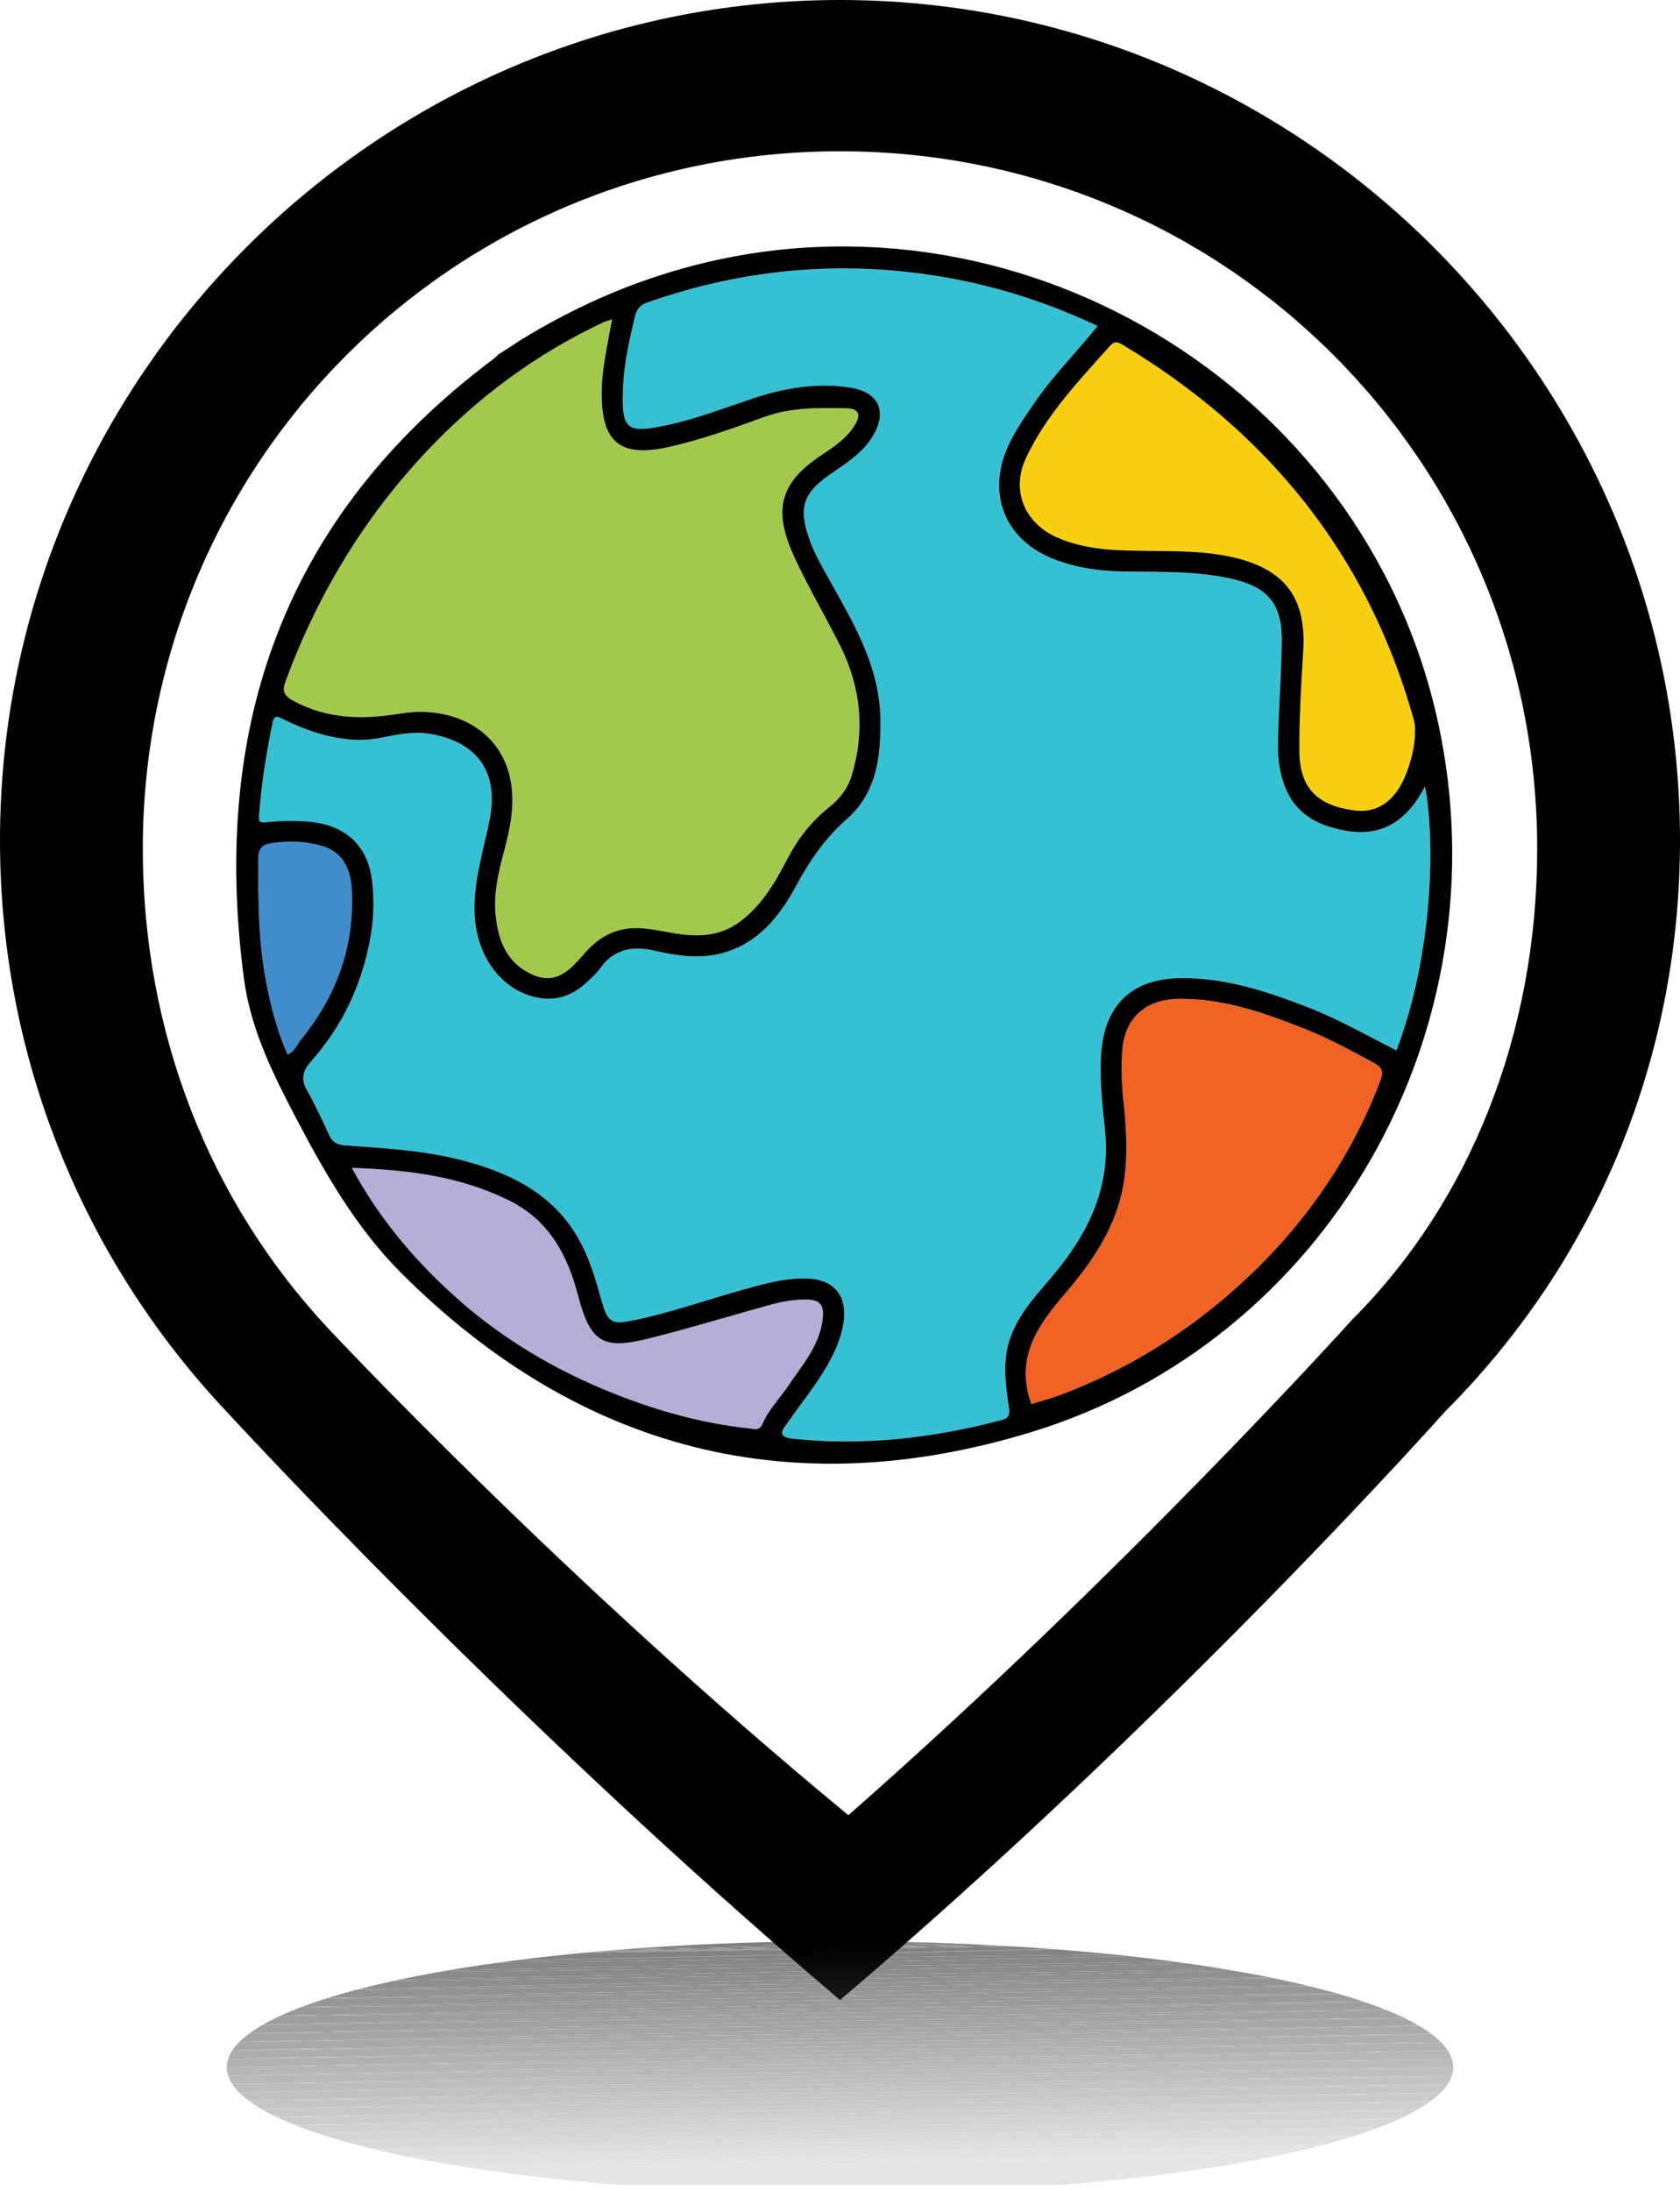 <?xml version="1.0" encoding="utf-8"?>
<!-- Generator: Adobe Illustrator 16.0.0, SVG Export Plug-In . SVG Version: 6.00 Build 0)  -->
<!DOCTYPE svg PUBLIC "-//W3C//DTD SVG 1.1//EN" "http://www.w3.org/Graphics/SVG/1.1/DTD/svg11.dtd">
<svg version="1.1" id="Layer_1" xmlns="http://www.w3.org/2000/svg" xmlns:xlink="http://www.w3.org/1999/xlink" x="0px" y="0px"
	 width="577.414px" height="752.669px" viewBox="0 3283.011 577.414 752.669" enable-background="new 0 3283.011 577.414 752.669"
	 xml:space="preserve">
<g>
	<g>
		<g>
			<g>
				<path d="M577.414,3571.718c0-158.788-129.918-288.707-288.707-288.707S0,3412.93,0,3571.718
					c0,75.063,28.871,144.354,77.951,196.321l0,0c0,0,95.273,103.935,210.756,202.095v2.887l0,0l0,0v-2.887
					c115.483-98.16,207.869-202.095,207.869-202.095l0,0C548.543,3716.071,577.414,3646.781,577.414,3571.718z M291.594,3906.618
					L291.594,3906.618L291.594,3906.618C291.594,3906.618,288.707,3906.618,291.594,3906.618L291.594,3906.618
					c-98.161-80.838-178.999-167.45-178.999-167.45l0,0c-40.419-43.306-63.515-101.047-63.515-164.563
					c0-132.806,106.821-239.627,239.626-239.627s239.626,106.821,239.626,239.627c0,63.516-23.096,121.257-63.515,161.676l0,0
					C464.818,3736.281,386.867,3822.894,291.594,3906.618z"/>
			</g>
		</g>
	</g>
	<g opacity="0.5" enable-background="new    ">
		<g>
			<g>
				<defs>
					<ellipse id="SVGID_1_" cx="288.707" cy="3993.23" rx="210.756" ry="43.306"/>
				</defs>
				<clipPath id="SVGID_2_">
					<use xlink:href="#SVGID_1_"  overflow="visible"/>
				</clipPath>
				<polygon clip-path="url(#SVGID_2_)" fill="#CCCCCC" points="77.951,4030.762 499.463,4022.101 499.463,4033.648 
					77.951,4033.648 				"/>
			</g>
			<g>
				<defs>
					<ellipse id="SVGID_3_" cx="288.707" cy="3993.23" rx="210.756" ry="43.306"/>
				</defs>
				<clipPath id="SVGID_4_">
					<use xlink:href="#SVGID_3_"  overflow="visible"/>
				</clipPath>
				<polygon clip-path="url(#SVGID_4_)" fill="#CCCCCC" points="77.951,4030.762 499.463,4022.101 499.463,4022.101 				"/>
			</g>
			<g>
				<defs>
					<ellipse id="SVGID_5_" cx="288.707" cy="3993.23" rx="210.756" ry="43.306"/>
				</defs>
				<clipPath id="SVGID_6_">
					<use xlink:href="#SVGID_5_"  overflow="visible"/>
				</clipPath>
				<polygon clip-path="url(#SVGID_6_)" fill="#CBCBCB" points="77.951,4027.875 499.463,4022.101 499.463,4022.101 
					77.951,4030.762 				"/>
			</g>
			<g>
				<defs>
					<ellipse id="SVGID_7_" cx="288.707" cy="3993.23" rx="210.756" ry="43.306"/>
				</defs>
				<clipPath id="SVGID_8_">
					<use xlink:href="#SVGID_7_"  overflow="visible"/>
				</clipPath>
				<polygon clip-path="url(#SVGID_8_)" fill="#CACACA" points="77.951,4027.875 499.463,4022.101 499.463,4022.101 				"/>
			</g>
			<g>
				<defs>
					<ellipse id="SVGID_9_" cx="288.707" cy="3993.23" rx="210.756" ry="43.306"/>
				</defs>
				<clipPath id="SVGID_10_">
					<use xlink:href="#SVGID_9_"  overflow="visible"/>
				</clipPath>
				<polygon clip-path="url(#SVGID_10_)" fill="#C9C9C9" points="77.951,4027.875 499.463,4022.101 499.463,4022.101 				"/>
			</g>
			<g>
				<defs>
					<ellipse id="SVGID_11_" cx="288.707" cy="3993.23" rx="210.756" ry="43.306"/>
				</defs>
				<clipPath id="SVGID_12_">
					<use xlink:href="#SVGID_11_"  overflow="visible"/>
				</clipPath>
				<polygon clip-path="url(#SVGID_12_)" fill="#C8C8C8" points="77.951,4027.875 499.463,4022.101 499.463,4022.101 				"/>
			</g>
			<g>
				<defs>
					<ellipse id="SVGID_13_" cx="288.707" cy="3993.23" rx="210.756" ry="43.306"/>
				</defs>
				<clipPath id="SVGID_14_">
					<use xlink:href="#SVGID_13_"  overflow="visible"/>
				</clipPath>
				<polygon clip-path="url(#SVGID_14_)" fill="#C7C7C7" points="77.951,4027.875 499.463,4019.214 499.463,4022.101 				"/>
			</g>
			<g>
				<defs>
					<ellipse id="SVGID_15_" cx="288.707" cy="3993.23" rx="210.756" ry="43.306"/>
				</defs>
				<clipPath id="SVGID_16_">
					<use xlink:href="#SVGID_15_"  overflow="visible"/>
				</clipPath>
				<polygon clip-path="url(#SVGID_16_)" fill="#C6C6C6" points="77.951,4027.875 499.463,4019.214 499.463,4019.214 				"/>
			</g>
			<g>
				<defs>
					<ellipse id="SVGID_17_" cx="288.707" cy="3993.23" rx="210.756" ry="43.306"/>
				</defs>
				<clipPath id="SVGID_18_">
					<use xlink:href="#SVGID_17_"  overflow="visible"/>
				</clipPath>
				<polygon clip-path="url(#SVGID_18_)" fill="#C5C5C5" points="77.951,4027.875 499.463,4019.214 499.463,4019.214 				"/>
			</g>
			<g>
				<defs>
					<ellipse id="SVGID_19_" cx="288.707" cy="3993.23" rx="210.756" ry="43.306"/>
				</defs>
				<clipPath id="SVGID_20_">
					<use xlink:href="#SVGID_19_"  overflow="visible"/>
				</clipPath>
				<polygon clip-path="url(#SVGID_20_)" fill="#C4C4C4" points="77.951,4027.875 499.463,4019.214 499.463,4019.214 				"/>
			</g>
			<g>
				<defs>
					<ellipse id="SVGID_21_" cx="288.707" cy="3993.23" rx="210.756" ry="43.306"/>
				</defs>
				<clipPath id="SVGID_22_">
					<use xlink:href="#SVGID_21_"  overflow="visible"/>
				</clipPath>
				<polygon clip-path="url(#SVGID_22_)" fill="#C3C3C3" points="77.951,4024.988 499.463,4019.214 499.463,4019.214 
					77.951,4027.875 				"/>
			</g>
			<g>
				<defs>
					<ellipse id="SVGID_23_" cx="288.707" cy="3993.23" rx="210.756" ry="43.306"/>
				</defs>
				<clipPath id="SVGID_24_">
					<use xlink:href="#SVGID_23_"  overflow="visible"/>
				</clipPath>
				<polygon clip-path="url(#SVGID_24_)" fill="#C2C2C2" points="77.951,4024.988 499.463,4019.214 499.463,4019.214 				"/>
			</g>
			<g>
				<defs>
					<ellipse id="SVGID_25_" cx="288.707" cy="3993.23" rx="210.756" ry="43.306"/>
				</defs>
				<clipPath id="SVGID_26_">
					<use xlink:href="#SVGID_25_"  overflow="visible"/>
				</clipPath>
				<polygon clip-path="url(#SVGID_26_)" fill="#C1C1C1" points="77.951,4024.988 499.463,4019.214 499.463,4019.214 				"/>
			</g>
			<g>
				<defs>
					<ellipse id="SVGID_27_" cx="288.707" cy="3993.23" rx="210.756" ry="43.306"/>
				</defs>
				<clipPath id="SVGID_28_">
					<use xlink:href="#SVGID_27_"  overflow="visible"/>
				</clipPath>
				<polygon clip-path="url(#SVGID_28_)" fill="#C0C0C0" points="77.951,4024.988 499.463,4019.214 499.463,4019.214 				"/>
			</g>
			<g>
				<defs>
					<ellipse id="SVGID_29_" cx="288.707" cy="3993.23" rx="210.756" ry="43.306"/>
				</defs>
				<clipPath id="SVGID_30_">
					<use xlink:href="#SVGID_29_"  overflow="visible"/>
				</clipPath>
				<polygon clip-path="url(#SVGID_30_)" fill="#BFBFBF" points="77.951,4024.988 499.463,4016.326 499.463,4019.214 				"/>
			</g>
			<g>
				<defs>
					<ellipse id="SVGID_31_" cx="288.707" cy="3993.23" rx="210.756" ry="43.306"/>
				</defs>
				<clipPath id="SVGID_32_">
					<use xlink:href="#SVGID_31_"  overflow="visible"/>
				</clipPath>
				<polygon clip-path="url(#SVGID_32_)" fill="#BEBEBE" points="77.951,4024.988 499.463,4016.326 499.463,4016.326 				"/>
			</g>
			<g>
				<defs>
					<ellipse id="SVGID_33_" cx="288.707" cy="3993.23" rx="210.756" ry="43.306"/>
				</defs>
				<clipPath id="SVGID_34_">
					<use xlink:href="#SVGID_33_"  overflow="visible"/>
				</clipPath>
				<polygon clip-path="url(#SVGID_34_)" fill="#BDBDBD" points="77.951,4024.988 499.463,4016.326 499.463,4016.326 				"/>
			</g>
			<g>
				<defs>
					<ellipse id="SVGID_35_" cx="288.707" cy="3993.23" rx="210.756" ry="43.306"/>
				</defs>
				<clipPath id="SVGID_36_">
					<use xlink:href="#SVGID_35_"  overflow="visible"/>
				</clipPath>
				<polygon clip-path="url(#SVGID_36_)" fill="#BCBCBC" points="77.951,4024.988 499.463,4016.326 499.463,4016.326 				"/>
			</g>
			<g>
				<defs>
					<ellipse id="SVGID_37_" cx="288.707" cy="3993.23" rx="210.756" ry="43.306"/>
				</defs>
				<clipPath id="SVGID_38_">
					<use xlink:href="#SVGID_37_"  overflow="visible"/>
				</clipPath>
				<polygon clip-path="url(#SVGID_38_)" fill="#BBBBBB" points="77.951,4022.101 499.463,4016.326 499.463,4016.326 
					77.951,4024.988 				"/>
			</g>
			<g>
				<defs>
					<ellipse id="SVGID_39_" cx="288.707" cy="3993.23" rx="210.756" ry="43.306"/>
				</defs>
				<clipPath id="SVGID_40_">
					<use xlink:href="#SVGID_39_"  overflow="visible"/>
				</clipPath>
				<polygon clip-path="url(#SVGID_40_)" fill="#BABABA" points="77.951,4022.101 499.463,4016.326 499.463,4016.326 				"/>
			</g>
			<g>
				<defs>
					<ellipse id="SVGID_41_" cx="288.707" cy="3993.23" rx="210.756" ry="43.306"/>
				</defs>
				<clipPath id="SVGID_42_">
					<use xlink:href="#SVGID_41_"  overflow="visible"/>
				</clipPath>
				<polygon clip-path="url(#SVGID_42_)" fill="#B9B9B9" points="77.951,4022.101 499.463,4016.326 499.463,4016.326 				"/>
			</g>
			<g>
				<defs>
					<ellipse id="SVGID_43_" cx="288.707" cy="3993.23" rx="210.756" ry="43.306"/>
				</defs>
				<clipPath id="SVGID_44_">
					<use xlink:href="#SVGID_43_"  overflow="visible"/>
				</clipPath>
				<polygon clip-path="url(#SVGID_44_)" fill="#B8B8B8" points="77.951,4022.101 499.463,4016.326 499.463,4016.326 				"/>
			</g>
			<g>
				<defs>
					<ellipse id="SVGID_45_" cx="288.707" cy="3993.23" rx="210.756" ry="43.306"/>
				</defs>
				<clipPath id="SVGID_46_">
					<use xlink:href="#SVGID_45_"  overflow="visible"/>
				</clipPath>
				<polygon clip-path="url(#SVGID_46_)" fill="#B7B7B7" points="77.951,4022.101 499.463,4013.439 499.463,4016.326 				"/>
			</g>
			<g>
				<defs>
					<ellipse id="SVGID_47_" cx="288.707" cy="3993.23" rx="210.756" ry="43.306"/>
				</defs>
				<clipPath id="SVGID_48_">
					<use xlink:href="#SVGID_47_"  overflow="visible"/>
				</clipPath>
				<polygon clip-path="url(#SVGID_48_)" fill="#B6B6B6" points="77.951,4022.101 499.463,4013.439 499.463,4013.439 				"/>
			</g>
			<g>
				<defs>
					<ellipse id="SVGID_49_" cx="288.707" cy="3993.23" rx="210.756" ry="43.306"/>
				</defs>
				<clipPath id="SVGID_50_">
					<use xlink:href="#SVGID_49_"  overflow="visible"/>
				</clipPath>
				<polygon clip-path="url(#SVGID_50_)" fill="#B5B5B5" points="77.951,4022.101 499.463,4013.439 499.463,4013.439 				"/>
			</g>
			<g>
				<defs>
					<ellipse id="SVGID_51_" cx="288.707" cy="3993.23" rx="210.756" ry="43.306"/>
				</defs>
				<clipPath id="SVGID_52_">
					<use xlink:href="#SVGID_51_"  overflow="visible"/>
				</clipPath>
				<polygon clip-path="url(#SVGID_52_)" fill="#B4B4B4" points="77.951,4022.101 499.463,4013.439 499.463,4013.439 				"/>
			</g>
			<g>
				<defs>
					<ellipse id="SVGID_53_" cx="288.707" cy="3993.23" rx="210.756" ry="43.306"/>
				</defs>
				<clipPath id="SVGID_54_">
					<use xlink:href="#SVGID_53_"  overflow="visible"/>
				</clipPath>
				<polygon clip-path="url(#SVGID_54_)" fill="#B3B3B3" points="77.951,4019.214 499.463,4013.439 499.463,4013.439 
					77.951,4022.101 				"/>
			</g>
			<g>
				<defs>
					<ellipse id="SVGID_55_" cx="288.707" cy="3993.23" rx="210.756" ry="43.306"/>
				</defs>
				<clipPath id="SVGID_56_">
					<use xlink:href="#SVGID_55_"  overflow="visible"/>
				</clipPath>
				<polygon clip-path="url(#SVGID_56_)" fill="#B2B2B2" points="77.951,4019.214 499.463,4013.439 499.463,4013.439 				"/>
			</g>
			<g>
				<defs>
					<ellipse id="SVGID_57_" cx="288.707" cy="3993.23" rx="210.756" ry="43.306"/>
				</defs>
				<clipPath id="SVGID_58_">
					<use xlink:href="#SVGID_57_"  overflow="visible"/>
				</clipPath>
				<polygon clip-path="url(#SVGID_58_)" fill="#B1B1B1" points="77.951,4019.214 499.463,4013.439 499.463,4013.439 				"/>
			</g>
			<g>
				<defs>
					<ellipse id="SVGID_59_" cx="288.707" cy="3993.23" rx="210.756" ry="43.306"/>
				</defs>
				<clipPath id="SVGID_60_">
					<use xlink:href="#SVGID_59_"  overflow="visible"/>
				</clipPath>
				<polygon clip-path="url(#SVGID_60_)" fill="#B0B0B0" points="77.951,4019.214 499.463,4013.439 499.463,4013.439 				"/>
			</g>
			<g>
				<defs>
					<ellipse id="SVGID_61_" cx="288.707" cy="3993.23" rx="210.756" ry="43.306"/>
				</defs>
				<clipPath id="SVGID_62_">
					<use xlink:href="#SVGID_61_"  overflow="visible"/>
				</clipPath>
				<polygon clip-path="url(#SVGID_62_)" fill="#AFAFAF" points="77.951,4019.214 499.463,4010.553 499.463,4013.439 				"/>
			</g>
			<g>
				<defs>
					<ellipse id="SVGID_63_" cx="288.707" cy="3993.23" rx="210.756" ry="43.306"/>
				</defs>
				<clipPath id="SVGID_64_">
					<use xlink:href="#SVGID_63_"  overflow="visible"/>
				</clipPath>
				<polygon clip-path="url(#SVGID_64_)" fill="#AEAEAE" points="77.951,4019.214 499.463,4010.553 499.463,4010.553 				"/>
			</g>
			<g>
				<defs>
					<ellipse id="SVGID_65_" cx="288.707" cy="3993.23" rx="210.756" ry="43.306"/>
				</defs>
				<clipPath id="SVGID_66_">
					<use xlink:href="#SVGID_65_"  overflow="visible"/>
				</clipPath>
				<polygon clip-path="url(#SVGID_66_)" fill="#ADADAD" points="77.951,4019.214 499.463,4010.553 499.463,4010.553 				"/>
			</g>
			<g>
				<defs>
					<ellipse id="SVGID_67_" cx="288.707" cy="3993.23" rx="210.756" ry="43.306"/>
				</defs>
				<clipPath id="SVGID_68_">
					<use xlink:href="#SVGID_67_"  overflow="visible"/>
				</clipPath>
				<polygon clip-path="url(#SVGID_68_)" fill="#ACACAC" points="77.951,4019.214 499.463,4010.553 499.463,4010.553 				"/>
			</g>
			<g>
				<defs>
					<ellipse id="SVGID_69_" cx="288.707" cy="3993.23" rx="210.756" ry="43.306"/>
				</defs>
				<clipPath id="SVGID_70_">
					<use xlink:href="#SVGID_69_"  overflow="visible"/>
				</clipPath>
				<polygon clip-path="url(#SVGID_70_)" fill="#ABABAB" points="77.951,4016.326 499.463,4010.553 499.463,4010.553 
					77.951,4019.214 				"/>
			</g>
			<g>
				<defs>
					<ellipse id="SVGID_71_" cx="288.707" cy="3993.23" rx="210.756" ry="43.306"/>
				</defs>
				<clipPath id="SVGID_72_">
					<use xlink:href="#SVGID_71_"  overflow="visible"/>
				</clipPath>
				<polygon clip-path="url(#SVGID_72_)" fill="#AAAAAA" points="77.951,4016.326 499.463,4010.553 499.463,4010.553 				"/>
			</g>
			<g>
				<defs>
					<ellipse id="SVGID_73_" cx="288.707" cy="3993.23" rx="210.756" ry="43.306"/>
				</defs>
				<clipPath id="SVGID_74_">
					<use xlink:href="#SVGID_73_"  overflow="visible"/>
				</clipPath>
				<polygon clip-path="url(#SVGID_74_)" fill="#A9A9A9" points="77.951,4016.326 499.463,4010.553 499.463,4010.553 				"/>
			</g>
			<g>
				<defs>
					<ellipse id="SVGID_75_" cx="288.707" cy="3993.23" rx="210.756" ry="43.306"/>
				</defs>
				<clipPath id="SVGID_76_">
					<use xlink:href="#SVGID_75_"  overflow="visible"/>
				</clipPath>
				<polygon clip-path="url(#SVGID_76_)" fill="#A8A8A8" points="77.951,4016.326 499.463,4010.553 499.463,4010.553 				"/>
			</g>
			<g>
				<defs>
					<ellipse id="SVGID_77_" cx="288.707" cy="3993.23" rx="210.756" ry="43.306"/>
				</defs>
				<clipPath id="SVGID_78_">
					<use xlink:href="#SVGID_77_"  overflow="visible"/>
				</clipPath>
				<polygon clip-path="url(#SVGID_78_)" fill="#A7A7A7" points="77.951,4016.326 499.463,4007.666 499.463,4010.553 				"/>
			</g>
			<g>
				<defs>
					<ellipse id="SVGID_79_" cx="288.707" cy="3993.23" rx="210.756" ry="43.306"/>
				</defs>
				<clipPath id="SVGID_80_">
					<use xlink:href="#SVGID_79_"  overflow="visible"/>
				</clipPath>
				<polygon clip-path="url(#SVGID_80_)" fill="#A6A6A6" points="77.951,4016.326 499.463,4007.666 499.463,4007.666 				"/>
			</g>
			<g>
				<defs>
					<ellipse id="SVGID_81_" cx="288.707" cy="3993.23" rx="210.756" ry="43.306"/>
				</defs>
				<clipPath id="SVGID_82_">
					<use xlink:href="#SVGID_81_"  overflow="visible"/>
				</clipPath>
				<polygon clip-path="url(#SVGID_82_)" fill="#A5A5A5" points="77.951,4016.326 499.463,4007.666 499.463,4007.666 				"/>
			</g>
			<g>
				<defs>
					<ellipse id="SVGID_83_" cx="288.707" cy="3993.23" rx="210.756" ry="43.306"/>
				</defs>
				<clipPath id="SVGID_84_">
					<use xlink:href="#SVGID_83_"  overflow="visible"/>
				</clipPath>
				<polygon clip-path="url(#SVGID_84_)" fill="#A4A4A4" points="77.951,4013.439 499.463,4007.666 499.463,4007.666 
					77.951,4016.326 				"/>
			</g>
			<g>
				<defs>
					<ellipse id="SVGID_85_" cx="288.707" cy="3993.23" rx="210.756" ry="43.306"/>
				</defs>
				<clipPath id="SVGID_86_">
					<use xlink:href="#SVGID_85_"  overflow="visible"/>
				</clipPath>
				<polygon clip-path="url(#SVGID_86_)" fill="#A3A3A3" points="77.951,4013.439 499.463,4007.666 499.463,4007.666 				"/>
			</g>
			<g>
				<defs>
					<ellipse id="SVGID_87_" cx="288.707" cy="3993.23" rx="210.756" ry="43.306"/>
				</defs>
				<clipPath id="SVGID_88_">
					<use xlink:href="#SVGID_87_"  overflow="visible"/>
				</clipPath>
				<polygon clip-path="url(#SVGID_88_)" fill="#A2A2A2" points="77.951,4013.439 499.463,4007.666 499.463,4007.666 				"/>
			</g>
			<g>
				<defs>
					<ellipse id="SVGID_89_" cx="288.707" cy="3993.23" rx="210.756" ry="43.306"/>
				</defs>
				<clipPath id="SVGID_90_">
					<use xlink:href="#SVGID_89_"  overflow="visible"/>
				</clipPath>
				<polygon clip-path="url(#SVGID_90_)" fill="#A1A1A1" points="77.951,4013.439 499.463,4007.666 499.463,4007.666 				"/>
			</g>
			<g>
				<defs>
					<ellipse id="SVGID_91_" cx="288.707" cy="3993.23" rx="210.756" ry="43.306"/>
				</defs>
				<clipPath id="SVGID_92_">
					<use xlink:href="#SVGID_91_"  overflow="visible"/>
				</clipPath>
				<polygon clip-path="url(#SVGID_92_)" fill="#A0A0A0" points="77.951,4013.439 499.463,4007.666 499.463,4007.666 				"/>
			</g>
			<g>
				<defs>
					<ellipse id="SVGID_93_" cx="288.707" cy="3993.23" rx="210.756" ry="43.306"/>
				</defs>
				<clipPath id="SVGID_94_">
					<use xlink:href="#SVGID_93_"  overflow="visible"/>
				</clipPath>
				<polygon clip-path="url(#SVGID_94_)" fill="#9F9F9F" points="77.951,4013.439 499.463,4004.778 499.463,4007.666 				"/>
			</g>
			<g>
				<defs>
					<ellipse id="SVGID_95_" cx="288.707" cy="3993.23" rx="210.756" ry="43.306"/>
				</defs>
				<clipPath id="SVGID_96_">
					<use xlink:href="#SVGID_95_"  overflow="visible"/>
				</clipPath>
				<polygon clip-path="url(#SVGID_96_)" fill="#9E9E9E" points="77.951,4013.439 499.463,4004.778 499.463,4004.778 				"/>
			</g>
			<g>
				<defs>
					<ellipse id="SVGID_97_" cx="288.707" cy="3993.23" rx="210.756" ry="43.306"/>
				</defs>
				<clipPath id="SVGID_98_">
					<use xlink:href="#SVGID_97_"  overflow="visible"/>
				</clipPath>
				<polygon clip-path="url(#SVGID_98_)" fill="#9D9D9D" points="77.951,4013.439 499.463,4004.778 499.463,4004.778 				"/>
			</g>
			<g>
				<defs>
					<ellipse id="SVGID_99_" cx="288.707" cy="3993.23" rx="210.756" ry="43.306"/>
				</defs>
				<clipPath id="SVGID_100_">
					<use xlink:href="#SVGID_99_"  overflow="visible"/>
				</clipPath>
				<polygon clip-path="url(#SVGID_100_)" fill="#9C9C9C" points="77.951,4010.553 499.463,4004.778 499.463,4004.778 
					77.951,4013.439 				"/>
			</g>
			<g>
				<defs>
					<ellipse id="SVGID_101_" cx="288.707" cy="3993.23" rx="210.756" ry="43.306"/>
				</defs>
				<clipPath id="SVGID_102_">
					<use xlink:href="#SVGID_101_"  overflow="visible"/>
				</clipPath>
				<polygon clip-path="url(#SVGID_102_)" fill="#9B9B9B" points="77.951,4010.553 499.463,4004.778 499.463,4004.778 				"/>
			</g>
			<g>
				<defs>
					<ellipse id="SVGID_103_" cx="288.707" cy="3993.23" rx="210.756" ry="43.306"/>
				</defs>
				<clipPath id="SVGID_104_">
					<use xlink:href="#SVGID_103_"  overflow="visible"/>
				</clipPath>
				<polygon clip-path="url(#SVGID_104_)" fill="#9A9A9A" points="77.951,4010.553 499.463,4004.778 499.463,4004.778 				"/>
			</g>
			<g>
				<defs>
					<ellipse id="SVGID_105_" cx="288.707" cy="3993.23" rx="210.756" ry="43.306"/>
				</defs>
				<clipPath id="SVGID_106_">
					<use xlink:href="#SVGID_105_"  overflow="visible"/>
				</clipPath>
				<polygon clip-path="url(#SVGID_106_)" fill="#999999" points="77.951,4010.553 499.463,4004.778 499.463,4004.778 				"/>
			</g>
			<g>
				<defs>
					<ellipse id="SVGID_107_" cx="288.707" cy="3993.23" rx="210.756" ry="43.306"/>
				</defs>
				<clipPath id="SVGID_108_">
					<use xlink:href="#SVGID_107_"  overflow="visible"/>
				</clipPath>
				<polygon clip-path="url(#SVGID_108_)" fill="#989898" points="77.951,4010.553 499.463,4004.778 499.463,4004.778 				"/>
			</g>
			<g>
				<defs>
					<ellipse id="SVGID_109_" cx="288.707" cy="3993.23" rx="210.756" ry="43.306"/>
				</defs>
				<clipPath id="SVGID_110_">
					<use xlink:href="#SVGID_109_"  overflow="visible"/>
				</clipPath>
				<polygon clip-path="url(#SVGID_110_)" fill="#979797" points="77.951,4010.553 499.463,4001.892 499.463,4004.778 				"/>
			</g>
			<g>
				<defs>
					<ellipse id="SVGID_111_" cx="288.707" cy="3993.23" rx="210.756" ry="43.306"/>
				</defs>
				<clipPath id="SVGID_112_">
					<use xlink:href="#SVGID_111_"  overflow="visible"/>
				</clipPath>
				<polygon clip-path="url(#SVGID_112_)" fill="#969696" points="77.951,4010.553 499.463,4001.892 499.463,4001.892 				"/>
			</g>
			<g>
				<defs>
					<ellipse id="SVGID_113_" cx="288.707" cy="3993.23" rx="210.756" ry="43.306"/>
				</defs>
				<clipPath id="SVGID_114_">
					<use xlink:href="#SVGID_113_"  overflow="visible"/>
				</clipPath>
				<polygon clip-path="url(#SVGID_114_)" fill="#959595" points="77.951,4010.553 499.463,4001.892 499.463,4001.892 				"/>
			</g>
			<g>
				<defs>
					<ellipse id="SVGID_115_" cx="288.707" cy="3993.23" rx="210.756" ry="43.306"/>
				</defs>
				<clipPath id="SVGID_116_">
					<use xlink:href="#SVGID_115_"  overflow="visible"/>
				</clipPath>
				<polygon clip-path="url(#SVGID_116_)" fill="#949494" points="77.951,4007.666 499.463,4001.892 499.463,4001.892 
					77.951,4010.553 				"/>
			</g>
			<g>
				<defs>
					<ellipse id="SVGID_117_" cx="288.707" cy="3993.23" rx="210.756" ry="43.306"/>
				</defs>
				<clipPath id="SVGID_118_">
					<use xlink:href="#SVGID_117_"  overflow="visible"/>
				</clipPath>
				<polygon clip-path="url(#SVGID_118_)" fill="#939393" points="77.951,4007.666 499.463,4001.892 499.463,4001.892 				"/>
			</g>
			<g>
				<defs>
					<ellipse id="SVGID_119_" cx="288.707" cy="3993.23" rx="210.756" ry="43.306"/>
				</defs>
				<clipPath id="SVGID_120_">
					<use xlink:href="#SVGID_119_"  overflow="visible"/>
				</clipPath>
				<polygon clip-path="url(#SVGID_120_)" fill="#929292" points="77.951,4007.666 499.463,4001.892 499.463,4001.892 				"/>
			</g>
			<g>
				<defs>
					<ellipse id="SVGID_121_" cx="288.707" cy="3993.23" rx="210.756" ry="43.306"/>
				</defs>
				<clipPath id="SVGID_122_">
					<use xlink:href="#SVGID_121_"  overflow="visible"/>
				</clipPath>
				<polygon clip-path="url(#SVGID_122_)" fill="#919191" points="77.951,4007.666 499.463,4001.892 499.463,4001.892 				"/>
			</g>
			<g>
				<defs>
					<ellipse id="SVGID_123_" cx="288.707" cy="3993.23" rx="210.756" ry="43.306"/>
				</defs>
				<clipPath id="SVGID_124_">
					<use xlink:href="#SVGID_123_"  overflow="visible"/>
				</clipPath>
				<polygon clip-path="url(#SVGID_124_)" fill="#909090" points="77.951,4007.666 499.463,3999.004 499.463,4001.892 				"/>
			</g>
			<g>
				<defs>
					<ellipse id="SVGID_125_" cx="288.707" cy="3993.23" rx="210.756" ry="43.306"/>
				</defs>
				<clipPath id="SVGID_126_">
					<use xlink:href="#SVGID_125_"  overflow="visible"/>
				</clipPath>
				<polygon clip-path="url(#SVGID_126_)" fill="#8F8F8F" points="77.951,4007.666 499.463,3999.004 499.463,3999.004 				"/>
			</g>
			<g>
				<defs>
					<ellipse id="SVGID_127_" cx="288.707" cy="3993.23" rx="210.756" ry="43.306"/>
				</defs>
				<clipPath id="SVGID_128_">
					<use xlink:href="#SVGID_127_"  overflow="visible"/>
				</clipPath>
				<polygon clip-path="url(#SVGID_128_)" fill="#8E8E8E" points="77.951,4007.666 499.463,3999.004 499.463,3999.004 				"/>
			</g>
			<g>
				<defs>
					<ellipse id="SVGID_129_" cx="288.707" cy="3993.23" rx="210.756" ry="43.306"/>
				</defs>
				<clipPath id="SVGID_130_">
					<use xlink:href="#SVGID_129_"  overflow="visible"/>
				</clipPath>
				<polygon clip-path="url(#SVGID_130_)" fill="#8D8D8D" points="77.951,4007.666 499.463,3999.004 499.463,3999.004 				"/>
			</g>
			<g>
				<defs>
					<ellipse id="SVGID_131_" cx="288.707" cy="3993.23" rx="210.756" ry="43.306"/>
				</defs>
				<clipPath id="SVGID_132_">
					<use xlink:href="#SVGID_131_"  overflow="visible"/>
				</clipPath>
				<polygon clip-path="url(#SVGID_132_)" fill="#8C8C8C" points="77.951,4004.778 499.463,3999.004 499.463,3999.004 
					77.951,4007.666 				"/>
			</g>
			<g>
				<defs>
					<ellipse id="SVGID_133_" cx="288.707" cy="3993.23" rx="210.756" ry="43.306"/>
				</defs>
				<clipPath id="SVGID_134_">
					<use xlink:href="#SVGID_133_"  overflow="visible"/>
				</clipPath>
				<polygon clip-path="url(#SVGID_134_)" fill="#8B8B8B" points="77.951,4004.778 499.463,3999.004 499.463,3999.004 				"/>
			</g>
			<g>
				<defs>
					<ellipse id="SVGID_135_" cx="288.707" cy="3993.23" rx="210.756" ry="43.306"/>
				</defs>
				<clipPath id="SVGID_136_">
					<use xlink:href="#SVGID_135_"  overflow="visible"/>
				</clipPath>
				<polygon clip-path="url(#SVGID_136_)" fill="#8A8A8A" points="77.951,4004.778 499.463,3999.004 499.463,3999.004 				"/>
			</g>
			<g>
				<defs>
					<ellipse id="SVGID_137_" cx="288.707" cy="3993.23" rx="210.756" ry="43.306"/>
				</defs>
				<clipPath id="SVGID_138_">
					<use xlink:href="#SVGID_137_"  overflow="visible"/>
				</clipPath>
				<polygon clip-path="url(#SVGID_138_)" fill="#898989" points="77.951,4004.778 499.463,3999.004 499.463,3999.004 				"/>
			</g>
			<g>
				<defs>
					<ellipse id="SVGID_139_" cx="288.707" cy="3993.23" rx="210.756" ry="43.306"/>
				</defs>
				<clipPath id="SVGID_140_">
					<use xlink:href="#SVGID_139_"  overflow="visible"/>
				</clipPath>
				<polygon clip-path="url(#SVGID_140_)" fill="#888888" points="77.951,4004.778 499.463,3996.117 499.463,3999.004 				"/>
			</g>
			<g>
				<defs>
					<ellipse id="SVGID_141_" cx="288.707" cy="3993.23" rx="210.756" ry="43.306"/>
				</defs>
				<clipPath id="SVGID_142_">
					<use xlink:href="#SVGID_141_"  overflow="visible"/>
				</clipPath>
				<polygon clip-path="url(#SVGID_142_)" fill="#878787" points="77.951,4004.778 499.463,3996.117 499.463,3996.117 				"/>
			</g>
			<g>
				<defs>
					<ellipse id="SVGID_143_" cx="288.707" cy="3993.23" rx="210.756" ry="43.306"/>
				</defs>
				<clipPath id="SVGID_144_">
					<use xlink:href="#SVGID_143_"  overflow="visible"/>
				</clipPath>
				<polygon clip-path="url(#SVGID_144_)" fill="#868686" points="77.951,4004.778 499.463,3996.117 499.463,3996.117 				"/>
			</g>
			<g>
				<defs>
					<ellipse id="SVGID_145_" cx="288.707" cy="3993.23" rx="210.756" ry="43.306"/>
				</defs>
				<clipPath id="SVGID_146_">
					<use xlink:href="#SVGID_145_"  overflow="visible"/>
				</clipPath>
				<polygon clip-path="url(#SVGID_146_)" fill="#858585" points="77.951,4004.778 499.463,3996.117 499.463,3996.117 				"/>
			</g>
			<g>
				<defs>
					<ellipse id="SVGID_147_" cx="288.707" cy="3993.23" rx="210.756" ry="43.306"/>
				</defs>
				<clipPath id="SVGID_148_">
					<use xlink:href="#SVGID_147_"  overflow="visible"/>
				</clipPath>
				<polygon clip-path="url(#SVGID_148_)" fill="#848484" points="77.951,4001.892 499.463,3996.117 499.463,3996.117 
					77.951,4004.778 				"/>
			</g>
			<g>
				<defs>
					<ellipse id="SVGID_149_" cx="288.707" cy="3993.23" rx="210.756" ry="43.306"/>
				</defs>
				<clipPath id="SVGID_150_">
					<use xlink:href="#SVGID_149_"  overflow="visible"/>
				</clipPath>
				<polygon clip-path="url(#SVGID_150_)" fill="#838383" points="77.951,4001.892 499.463,3996.117 499.463,3996.117 				"/>
			</g>
			<g>
				<defs>
					<ellipse id="SVGID_151_" cx="288.707" cy="3993.23" rx="210.756" ry="43.306"/>
				</defs>
				<clipPath id="SVGID_152_">
					<use xlink:href="#SVGID_151_"  overflow="visible"/>
				</clipPath>
				<polygon clip-path="url(#SVGID_152_)" fill="#828282" points="77.951,4001.892 499.463,3996.117 499.463,3996.117 				"/>
			</g>
			<g>
				<defs>
					<ellipse id="SVGID_153_" cx="288.707" cy="3993.23" rx="210.756" ry="43.306"/>
				</defs>
				<clipPath id="SVGID_154_">
					<use xlink:href="#SVGID_153_"  overflow="visible"/>
				</clipPath>
				<polygon clip-path="url(#SVGID_154_)" fill="#818181" points="77.951,4001.892 499.463,3996.117 499.463,3996.117 				"/>
			</g>
			<g>
				<defs>
					<ellipse id="SVGID_155_" cx="288.707" cy="3993.23" rx="210.756" ry="43.306"/>
				</defs>
				<clipPath id="SVGID_156_">
					<use xlink:href="#SVGID_155_"  overflow="visible"/>
				</clipPath>
				<polygon clip-path="url(#SVGID_156_)" fill="#808080" points="77.951,4001.892 499.463,3993.23 499.463,3996.117 				"/>
			</g>
			<g>
				<defs>
					<ellipse id="SVGID_157_" cx="288.707" cy="3993.23" rx="210.756" ry="43.306"/>
				</defs>
				<clipPath id="SVGID_158_">
					<use xlink:href="#SVGID_157_"  overflow="visible"/>
				</clipPath>
				<polygon clip-path="url(#SVGID_158_)" fill="#7F7F7F" points="77.951,4001.892 499.463,3993.23 499.463,3993.23 				"/>
			</g>
			<g>
				<defs>
					<ellipse id="SVGID_159_" cx="288.707" cy="3993.23" rx="210.756" ry="43.306"/>
				</defs>
				<clipPath id="SVGID_160_">
					<use xlink:href="#SVGID_159_"  overflow="visible"/>
				</clipPath>
				<polygon clip-path="url(#SVGID_160_)" fill="#7E7E7E" points="77.951,4001.892 499.463,3993.23 499.463,3993.23 				"/>
			</g>
			<g>
				<defs>
					<ellipse id="SVGID_161_" cx="288.707" cy="3993.23" rx="210.756" ry="43.306"/>
				</defs>
				<clipPath id="SVGID_162_">
					<use xlink:href="#SVGID_161_"  overflow="visible"/>
				</clipPath>
				<polygon clip-path="url(#SVGID_162_)" fill="#7D7D7D" points="77.951,4001.892 499.463,3993.23 499.463,3993.23 				"/>
			</g>
			<g>
				<defs>
					<ellipse id="SVGID_163_" cx="288.707" cy="3993.23" rx="210.756" ry="43.306"/>
				</defs>
				<clipPath id="SVGID_164_">
					<use xlink:href="#SVGID_163_"  overflow="visible"/>
				</clipPath>
				<polygon clip-path="url(#SVGID_164_)" fill="#7C7C7C" points="77.951,3999.004 499.463,3993.23 499.463,3993.23 
					77.951,4001.892 				"/>
			</g>
			<g>
				<defs>
					<ellipse id="SVGID_165_" cx="288.707" cy="3993.23" rx="210.756" ry="43.306"/>
				</defs>
				<clipPath id="SVGID_166_">
					<use xlink:href="#SVGID_165_"  overflow="visible"/>
				</clipPath>
				<polygon clip-path="url(#SVGID_166_)" fill="#7B7B7B" points="77.951,3999.004 499.463,3993.23 499.463,3993.23 				"/>
			</g>
			<g>
				<defs>
					<ellipse id="SVGID_167_" cx="288.707" cy="3993.23" rx="210.756" ry="43.306"/>
				</defs>
				<clipPath id="SVGID_168_">
					<use xlink:href="#SVGID_167_"  overflow="visible"/>
				</clipPath>
				<polygon clip-path="url(#SVGID_168_)" fill="#7A7A7A" points="77.951,3999.004 499.463,3993.23 499.463,3993.23 				"/>
			</g>
			<g>
				<defs>
					<ellipse id="SVGID_169_" cx="288.707" cy="3993.23" rx="210.756" ry="43.306"/>
				</defs>
				<clipPath id="SVGID_170_">
					<use xlink:href="#SVGID_169_"  overflow="visible"/>
				</clipPath>
				<polygon clip-path="url(#SVGID_170_)" fill="#797979" points="77.951,3999.004 499.463,3993.23 499.463,3993.23 				"/>
			</g>
			<g>
				<defs>
					<ellipse id="SVGID_171_" cx="288.707" cy="3993.23" rx="210.756" ry="43.306"/>
				</defs>
				<clipPath id="SVGID_172_">
					<use xlink:href="#SVGID_171_"  overflow="visible"/>
				</clipPath>
				<polygon clip-path="url(#SVGID_172_)" fill="#787878" points="77.951,3999.004 499.463,3990.343 499.463,3993.23 				"/>
			</g>
			<g>
				<defs>
					<ellipse id="SVGID_173_" cx="288.707" cy="3993.23" rx="210.756" ry="43.306"/>
				</defs>
				<clipPath id="SVGID_174_">
					<use xlink:href="#SVGID_173_"  overflow="visible"/>
				</clipPath>
				<polygon clip-path="url(#SVGID_174_)" fill="#777777" points="77.951,3999.004 499.463,3990.343 499.463,3990.343 				"/>
			</g>
			<g>
				<defs>
					<ellipse id="SVGID_175_" cx="288.707" cy="3993.23" rx="210.756" ry="43.306"/>
				</defs>
				<clipPath id="SVGID_176_">
					<use xlink:href="#SVGID_175_"  overflow="visible"/>
				</clipPath>
				<polygon clip-path="url(#SVGID_176_)" fill="#767676" points="77.951,3999.004 499.463,3990.343 499.463,3990.343 				"/>
			</g>
			<g>
				<defs>
					<ellipse id="SVGID_177_" cx="288.707" cy="3993.23" rx="210.756" ry="43.306"/>
				</defs>
				<clipPath id="SVGID_178_">
					<use xlink:href="#SVGID_177_"  overflow="visible"/>
				</clipPath>
				<polygon clip-path="url(#SVGID_178_)" fill="#757575" points="77.951,3999.004 499.463,3990.343 499.463,3990.343 				"/>
			</g>
			<g>
				<defs>
					<ellipse id="SVGID_179_" cx="288.707" cy="3993.23" rx="210.756" ry="43.306"/>
				</defs>
				<clipPath id="SVGID_180_">
					<use xlink:href="#SVGID_179_"  overflow="visible"/>
				</clipPath>
				<polygon clip-path="url(#SVGID_180_)" fill="#747474" points="77.951,3996.117 499.463,3990.343 499.463,3990.343 
					77.951,3999.004 				"/>
			</g>
			<g>
				<defs>
					<ellipse id="SVGID_181_" cx="288.707" cy="3993.23" rx="210.756" ry="43.306"/>
				</defs>
				<clipPath id="SVGID_182_">
					<use xlink:href="#SVGID_181_"  overflow="visible"/>
				</clipPath>
				<polygon clip-path="url(#SVGID_182_)" fill="#737373" points="77.951,3996.117 499.463,3990.343 499.463,3990.343 				"/>
			</g>
			<g>
				<defs>
					<ellipse id="SVGID_183_" cx="288.707" cy="3993.23" rx="210.756" ry="43.306"/>
				</defs>
				<clipPath id="SVGID_184_">
					<use xlink:href="#SVGID_183_"  overflow="visible"/>
				</clipPath>
				<polygon clip-path="url(#SVGID_184_)" fill="#727272" points="77.951,3996.117 499.463,3990.343 499.463,3990.343 				"/>
			</g>
			<g>
				<defs>
					<ellipse id="SVGID_185_" cx="288.707" cy="3993.23" rx="210.756" ry="43.306"/>
				</defs>
				<clipPath id="SVGID_186_">
					<use xlink:href="#SVGID_185_"  overflow="visible"/>
				</clipPath>
				<polygon clip-path="url(#SVGID_186_)" fill="#717171" points="77.951,3996.117 499.463,3990.343 499.463,3990.343 				"/>
			</g>
			<g>
				<defs>
					<ellipse id="SVGID_187_" cx="288.707" cy="3993.23" rx="210.756" ry="43.306"/>
				</defs>
				<clipPath id="SVGID_188_">
					<use xlink:href="#SVGID_187_"  overflow="visible"/>
				</clipPath>
				<polygon clip-path="url(#SVGID_188_)" fill="#707070" points="77.951,3996.117 499.463,3987.456 499.463,3990.343 				"/>
			</g>
			<g>
				<defs>
					<ellipse id="SVGID_189_" cx="288.707" cy="3993.23" rx="210.756" ry="43.306"/>
				</defs>
				<clipPath id="SVGID_190_">
					<use xlink:href="#SVGID_189_"  overflow="visible"/>
				</clipPath>
				<polygon clip-path="url(#SVGID_190_)" fill="#6F6F6F" points="77.951,3996.117 499.463,3987.456 499.463,3987.456 				"/>
			</g>
			<g>
				<defs>
					<ellipse id="SVGID_191_" cx="288.707" cy="3993.23" rx="210.756" ry="43.306"/>
				</defs>
				<clipPath id="SVGID_192_">
					<use xlink:href="#SVGID_191_"  overflow="visible"/>
				</clipPath>
				<polygon clip-path="url(#SVGID_192_)" fill="#6E6E6E" points="77.951,3996.117 499.463,3987.456 499.463,3987.456 				"/>
			</g>
			<g>
				<defs>
					<ellipse id="SVGID_193_" cx="288.707" cy="3993.23" rx="210.756" ry="43.306"/>
				</defs>
				<clipPath id="SVGID_194_">
					<use xlink:href="#SVGID_193_"  overflow="visible"/>
				</clipPath>
				<polygon clip-path="url(#SVGID_194_)" fill="#6D6D6D" points="77.951,3993.23 499.463,3987.456 499.463,3987.456 
					77.951,3996.117 				"/>
			</g>
			<g>
				<defs>
					<ellipse id="SVGID_195_" cx="288.707" cy="3993.23" rx="210.756" ry="43.306"/>
				</defs>
				<clipPath id="SVGID_196_">
					<use xlink:href="#SVGID_195_"  overflow="visible"/>
				</clipPath>
				<polygon clip-path="url(#SVGID_196_)" fill="#6C6C6C" points="77.951,3993.23 499.463,3987.456 499.463,3987.456 				"/>
			</g>
			<g>
				<defs>
					<ellipse id="SVGID_197_" cx="288.707" cy="3993.23" rx="210.756" ry="43.306"/>
				</defs>
				<clipPath id="SVGID_198_">
					<use xlink:href="#SVGID_197_"  overflow="visible"/>
				</clipPath>
				<polygon clip-path="url(#SVGID_198_)" fill="#6B6B6B" points="77.951,3993.23 499.463,3987.456 499.463,3987.456 				"/>
			</g>
			<g>
				<defs>
					<ellipse id="SVGID_199_" cx="288.707" cy="3993.23" rx="210.756" ry="43.306"/>
				</defs>
				<clipPath id="SVGID_200_">
					<use xlink:href="#SVGID_199_"  overflow="visible"/>
				</clipPath>
				<polygon clip-path="url(#SVGID_200_)" fill="#6A6A6A" points="77.951,3993.23 499.463,3987.456 499.463,3987.456 				"/>
			</g>
			<g>
				<defs>
					<ellipse id="SVGID_201_" cx="288.707" cy="3993.23" rx="210.756" ry="43.306"/>
				</defs>
				<clipPath id="SVGID_202_">
					<use xlink:href="#SVGID_201_"  overflow="visible"/>
				</clipPath>
				<polygon clip-path="url(#SVGID_202_)" fill="#696969" points="77.951,3993.23 499.463,3987.456 499.463,3987.456 				"/>
			</g>
			<g>
				<defs>
					<ellipse id="SVGID_203_" cx="288.707" cy="3993.23" rx="210.756" ry="43.306"/>
				</defs>
				<clipPath id="SVGID_204_">
					<use xlink:href="#SVGID_203_"  overflow="visible"/>
				</clipPath>
				<polygon clip-path="url(#SVGID_204_)" fill="#686868" points="77.951,3993.23 499.463,3984.568 499.463,3987.456 				"/>
			</g>
			<g>
				<defs>
					<ellipse id="SVGID_205_" cx="288.707" cy="3993.23" rx="210.756" ry="43.306"/>
				</defs>
				<clipPath id="SVGID_206_">
					<use xlink:href="#SVGID_205_"  overflow="visible"/>
				</clipPath>
				<polygon clip-path="url(#SVGID_206_)" fill="#676767" points="77.951,3993.23 499.463,3984.568 499.463,3984.568 				"/>
			</g>
			<g>
				<defs>
					<ellipse id="SVGID_207_" cx="288.707" cy="3993.23" rx="210.756" ry="43.306"/>
				</defs>
				<clipPath id="SVGID_208_">
					<use xlink:href="#SVGID_207_"  overflow="visible"/>
				</clipPath>
				<polygon clip-path="url(#SVGID_208_)" fill="#656565" points="77.951,3993.23 499.463,3984.568 499.463,3984.568 				"/>
			</g>
			<g>
				<defs>
					<ellipse id="SVGID_209_" cx="288.707" cy="3993.23" rx="210.756" ry="43.306"/>
				</defs>
				<clipPath id="SVGID_210_">
					<use xlink:href="#SVGID_209_"  overflow="visible"/>
				</clipPath>
				<polygon clip-path="url(#SVGID_210_)" fill="#646464" points="77.951,3990.343 499.463,3984.568 499.463,3984.568 
					77.951,3993.23 				"/>
			</g>
			<g>
				<defs>
					<ellipse id="SVGID_211_" cx="288.707" cy="3993.23" rx="210.756" ry="43.306"/>
				</defs>
				<clipPath id="SVGID_212_">
					<use xlink:href="#SVGID_211_"  overflow="visible"/>
				</clipPath>
				<polygon clip-path="url(#SVGID_212_)" fill="#636363" points="77.951,3990.343 499.463,3984.568 499.463,3984.568 				"/>
			</g>
			<g>
				<defs>
					<ellipse id="SVGID_213_" cx="288.707" cy="3993.23" rx="210.756" ry="43.306"/>
				</defs>
				<clipPath id="SVGID_214_">
					<use xlink:href="#SVGID_213_"  overflow="visible"/>
				</clipPath>
				<polygon clip-path="url(#SVGID_214_)" fill="#626262" points="77.951,3990.343 499.463,3984.568 499.463,3984.568 				"/>
			</g>
			<g>
				<defs>
					<ellipse id="SVGID_215_" cx="288.707" cy="3993.23" rx="210.756" ry="43.306"/>
				</defs>
				<clipPath id="SVGID_216_">
					<use xlink:href="#SVGID_215_"  overflow="visible"/>
				</clipPath>
				<polygon clip-path="url(#SVGID_216_)" fill="#616161" points="77.951,3990.343 499.463,3984.568 499.463,3984.568 				"/>
			</g>
			<g>
				<defs>
					<ellipse id="SVGID_217_" cx="288.707" cy="3993.23" rx="210.756" ry="43.306"/>
				</defs>
				<clipPath id="SVGID_218_">
					<use xlink:href="#SVGID_217_"  overflow="visible"/>
				</clipPath>
				<polygon clip-path="url(#SVGID_218_)" fill="#606060" points="77.951,3990.343 499.463,3981.682 499.463,3984.568 				"/>
			</g>
			<g>
				<defs>
					<ellipse id="SVGID_219_" cx="288.707" cy="3993.23" rx="210.756" ry="43.306"/>
				</defs>
				<clipPath id="SVGID_220_">
					<use xlink:href="#SVGID_219_"  overflow="visible"/>
				</clipPath>
				<polygon clip-path="url(#SVGID_220_)" fill="#5F5F5F" points="77.951,3990.343 499.463,3981.682 499.463,3981.682 				"/>
			</g>
			<g>
				<defs>
					<ellipse id="SVGID_221_" cx="288.707" cy="3993.23" rx="210.756" ry="43.306"/>
				</defs>
				<clipPath id="SVGID_222_">
					<use xlink:href="#SVGID_221_"  overflow="visible"/>
				</clipPath>
				<polygon clip-path="url(#SVGID_222_)" fill="#5E5E5E" points="77.951,3990.343 499.463,3981.682 499.463,3981.682 				"/>
			</g>
			<g>
				<defs>
					<ellipse id="SVGID_223_" cx="288.707" cy="3993.23" rx="210.756" ry="43.306"/>
				</defs>
				<clipPath id="SVGID_224_">
					<use xlink:href="#SVGID_223_"  overflow="visible"/>
				</clipPath>
				<polygon clip-path="url(#SVGID_224_)" fill="#5D5D5D" points="77.951,3990.343 499.463,3981.682 499.463,3981.682 				"/>
			</g>
			<g>
				<defs>
					<ellipse id="SVGID_225_" cx="288.707" cy="3993.23" rx="210.756" ry="43.306"/>
				</defs>
				<clipPath id="SVGID_226_">
					<use xlink:href="#SVGID_225_"  overflow="visible"/>
				</clipPath>
				<polygon clip-path="url(#SVGID_226_)" fill="#5C5C5C" points="77.951,3987.456 499.463,3981.682 499.463,3981.682 
					77.951,3990.343 				"/>
			</g>
			<g>
				<defs>
					<ellipse id="SVGID_227_" cx="288.707" cy="3993.23" rx="210.756" ry="43.306"/>
				</defs>
				<clipPath id="SVGID_228_">
					<use xlink:href="#SVGID_227_"  overflow="visible"/>
				</clipPath>
				<polygon clip-path="url(#SVGID_228_)" fill="#5B5B5B" points="77.951,3987.456 499.463,3981.682 499.463,3981.682 				"/>
			</g>
			<g>
				<defs>
					<ellipse id="SVGID_229_" cx="288.707" cy="3993.23" rx="210.756" ry="43.306"/>
				</defs>
				<clipPath id="SVGID_230_">
					<use xlink:href="#SVGID_229_"  overflow="visible"/>
				</clipPath>
				<polygon clip-path="url(#SVGID_230_)" fill="#5A5A5A" points="77.951,3987.456 499.463,3981.682 499.463,3981.682 				"/>
			</g>
			<g>
				<defs>
					<ellipse id="SVGID_231_" cx="288.707" cy="3993.23" rx="210.756" ry="43.306"/>
				</defs>
				<clipPath id="SVGID_232_">
					<use xlink:href="#SVGID_231_"  overflow="visible"/>
				</clipPath>
				<polygon clip-path="url(#SVGID_232_)" fill="#595959" points="77.951,3987.456 499.463,3981.682 499.463,3981.682 				"/>
			</g>
			<g>
				<defs>
					<ellipse id="SVGID_233_" cx="288.707" cy="3993.23" rx="210.756" ry="43.306"/>
				</defs>
				<clipPath id="SVGID_234_">
					<use xlink:href="#SVGID_233_"  overflow="visible"/>
				</clipPath>
				<polygon clip-path="url(#SVGID_234_)" fill="#585858" points="77.951,3987.456 499.463,3978.795 499.463,3981.682 				"/>
			</g>
			<g>
				<defs>
					<ellipse id="SVGID_235_" cx="288.707" cy="3993.23" rx="210.756" ry="43.306"/>
				</defs>
				<clipPath id="SVGID_236_">
					<use xlink:href="#SVGID_235_"  overflow="visible"/>
				</clipPath>
				<polygon clip-path="url(#SVGID_236_)" fill="#575757" points="77.951,3987.456 499.463,3978.795 499.463,3978.795 				"/>
			</g>
			<g>
				<defs>
					<ellipse id="SVGID_237_" cx="288.707" cy="3993.23" rx="210.756" ry="43.306"/>
				</defs>
				<clipPath id="SVGID_238_">
					<use xlink:href="#SVGID_237_"  overflow="visible"/>
				</clipPath>
				<polygon clip-path="url(#SVGID_238_)" fill="#565656" points="77.951,3987.456 499.463,3978.795 499.463,3978.795 				"/>
			</g>
			<g>
				<defs>
					<ellipse id="SVGID_239_" cx="288.707" cy="3993.23" rx="210.756" ry="43.306"/>
				</defs>
				<clipPath id="SVGID_240_">
					<use xlink:href="#SVGID_239_"  overflow="visible"/>
				</clipPath>
				<polygon clip-path="url(#SVGID_240_)" fill="#555555" points="77.951,3987.456 499.463,3978.795 499.463,3978.795 				"/>
			</g>
			<g>
				<defs>
					<ellipse id="SVGID_241_" cx="288.707" cy="3993.23" rx="210.756" ry="43.306"/>
				</defs>
				<clipPath id="SVGID_242_">
					<use xlink:href="#SVGID_241_"  overflow="visible"/>
				</clipPath>
				<polygon clip-path="url(#SVGID_242_)" fill="#545454" points="77.951,3984.568 499.463,3978.795 499.463,3978.795 
					77.951,3987.456 				"/>
			</g>
			<g>
				<defs>
					<ellipse id="SVGID_243_" cx="288.707" cy="3993.23" rx="210.756" ry="43.306"/>
				</defs>
				<clipPath id="SVGID_244_">
					<use xlink:href="#SVGID_243_"  overflow="visible"/>
				</clipPath>
				<polygon clip-path="url(#SVGID_244_)" fill="#535353" points="77.951,3984.568 499.463,3978.795 499.463,3978.795 				"/>
			</g>
			<g>
				<defs>
					<ellipse id="SVGID_245_" cx="288.707" cy="3993.23" rx="210.756" ry="43.306"/>
				</defs>
				<clipPath id="SVGID_246_">
					<use xlink:href="#SVGID_245_"  overflow="visible"/>
				</clipPath>
				<polygon clip-path="url(#SVGID_246_)" fill="#525252" points="77.951,3984.568 499.463,3978.795 499.463,3978.795 				"/>
			</g>
			<g>
				<defs>
					<ellipse id="SVGID_247_" cx="288.707" cy="3993.23" rx="210.756" ry="43.306"/>
				</defs>
				<clipPath id="SVGID_248_">
					<use xlink:href="#SVGID_247_"  overflow="visible"/>
				</clipPath>
				<polygon clip-path="url(#SVGID_248_)" fill="#515151" points="77.951,3984.568 499.463,3978.795 499.463,3978.795 				"/>
			</g>
			<g>
				<defs>
					<ellipse id="SVGID_249_" cx="288.707" cy="3993.23" rx="210.756" ry="43.306"/>
				</defs>
				<clipPath id="SVGID_250_">
					<use xlink:href="#SVGID_249_"  overflow="visible"/>
				</clipPath>
				<polygon clip-path="url(#SVGID_250_)" fill="#505050" points="77.951,3984.568 499.463,3975.908 499.463,3978.795 				"/>
			</g>
			<g>
				<defs>
					<ellipse id="SVGID_251_" cx="288.707" cy="3993.23" rx="210.756" ry="43.306"/>
				</defs>
				<clipPath id="SVGID_252_">
					<use xlink:href="#SVGID_251_"  overflow="visible"/>
				</clipPath>
				<polygon clip-path="url(#SVGID_252_)" fill="#4F4F4F" points="77.951,3984.568 499.463,3975.908 499.463,3975.908 				"/>
			</g>
			<g>
				<defs>
					<ellipse id="SVGID_253_" cx="288.707" cy="3993.23" rx="210.756" ry="43.306"/>
				</defs>
				<clipPath id="SVGID_254_">
					<use xlink:href="#SVGID_253_"  overflow="visible"/>
				</clipPath>
				<polygon clip-path="url(#SVGID_254_)" fill="#4E4E4E" points="77.951,3984.568 499.463,3975.908 499.463,3975.908 				"/>
			</g>
			<g>
				<defs>
					<ellipse id="SVGID_255_" cx="288.707" cy="3993.23" rx="210.756" ry="43.306"/>
				</defs>
				<clipPath id="SVGID_256_">
					<use xlink:href="#SVGID_255_"  overflow="visible"/>
				</clipPath>
				<polygon clip-path="url(#SVGID_256_)" fill="#4D4D4D" points="77.951,3984.568 499.463,3975.908 499.463,3975.908 				"/>
			</g>
			<g>
				<defs>
					<ellipse id="SVGID_257_" cx="288.707" cy="3993.23" rx="210.756" ry="43.306"/>
				</defs>
				<clipPath id="SVGID_258_">
					<use xlink:href="#SVGID_257_"  overflow="visible"/>
				</clipPath>
				<polygon clip-path="url(#SVGID_258_)" fill="#4C4C4C" points="77.951,3981.682 499.463,3975.908 499.463,3975.908 
					77.951,3984.568 				"/>
			</g>
			<g>
				<defs>
					<ellipse id="SVGID_259_" cx="288.707" cy="3993.23" rx="210.756" ry="43.306"/>
				</defs>
				<clipPath id="SVGID_260_">
					<use xlink:href="#SVGID_259_"  overflow="visible"/>
				</clipPath>
				<polygon clip-path="url(#SVGID_260_)" fill="#4B4B4B" points="77.951,3981.682 499.463,3975.908 499.463,3975.908 				"/>
			</g>
			<g>
				<defs>
					<ellipse id="SVGID_261_" cx="288.707" cy="3993.23" rx="210.756" ry="43.306"/>
				</defs>
				<clipPath id="SVGID_262_">
					<use xlink:href="#SVGID_261_"  overflow="visible"/>
				</clipPath>
				<polygon clip-path="url(#SVGID_262_)" fill="#4A4A4A" points="77.951,3981.682 499.463,3975.908 499.463,3975.908 				"/>
			</g>
			<g>
				<defs>
					<ellipse id="SVGID_263_" cx="288.707" cy="3993.23" rx="210.756" ry="43.306"/>
				</defs>
				<clipPath id="SVGID_264_">
					<use xlink:href="#SVGID_263_"  overflow="visible"/>
				</clipPath>
				<polygon clip-path="url(#SVGID_264_)" fill="#494949" points="77.951,3981.682 499.463,3975.908 499.463,3975.908 				"/>
			</g>
			<g>
				<defs>
					<ellipse id="SVGID_265_" cx="288.707" cy="3993.23" rx="210.756" ry="43.306"/>
				</defs>
				<clipPath id="SVGID_266_">
					<use xlink:href="#SVGID_265_"  overflow="visible"/>
				</clipPath>
				<polygon clip-path="url(#SVGID_266_)" fill="#484848" points="77.951,3981.682 499.463,3973.021 499.463,3975.908 				"/>
			</g>
			<g>
				<defs>
					<ellipse id="SVGID_267_" cx="288.707" cy="3993.23" rx="210.756" ry="43.306"/>
				</defs>
				<clipPath id="SVGID_268_">
					<use xlink:href="#SVGID_267_"  overflow="visible"/>
				</clipPath>
				<polygon clip-path="url(#SVGID_268_)" fill="#474747" points="77.951,3981.682 499.463,3973.021 499.463,3973.021 				"/>
			</g>
			<g>
				<defs>
					<ellipse id="SVGID_269_" cx="288.707" cy="3993.23" rx="210.756" ry="43.306"/>
				</defs>
				<clipPath id="SVGID_270_">
					<use xlink:href="#SVGID_269_"  overflow="visible"/>
				</clipPath>
				<polygon clip-path="url(#SVGID_270_)" fill="#464646" points="77.951,3981.682 499.463,3973.021 499.463,3973.021 				"/>
			</g>
			<g>
				<defs>
					<ellipse id="SVGID_271_" cx="288.707" cy="3993.23" rx="210.756" ry="43.306"/>
				</defs>
				<clipPath id="SVGID_272_">
					<use xlink:href="#SVGID_271_"  overflow="visible"/>
				</clipPath>
				<polygon clip-path="url(#SVGID_272_)" fill="#454545" points="77.951,3981.682 499.463,3973.021 499.463,3973.021 				"/>
			</g>
			<g>
				<defs>
					<ellipse id="SVGID_273_" cx="288.707" cy="3993.23" rx="210.756" ry="43.306"/>
				</defs>
				<clipPath id="SVGID_274_">
					<use xlink:href="#SVGID_273_"  overflow="visible"/>
				</clipPath>
				<polygon clip-path="url(#SVGID_274_)" fill="#444444" points="77.951,3978.795 499.463,3973.021 499.463,3973.021 
					77.951,3981.682 				"/>
			</g>
			<g>
				<defs>
					<ellipse id="SVGID_275_" cx="288.707" cy="3993.23" rx="210.756" ry="43.306"/>
				</defs>
				<clipPath id="SVGID_276_">
					<use xlink:href="#SVGID_275_"  overflow="visible"/>
				</clipPath>
				<polygon clip-path="url(#SVGID_276_)" fill="#434343" points="77.951,3978.795 499.463,3973.021 499.463,3973.021 				"/>
			</g>
			<g>
				<defs>
					<ellipse id="SVGID_277_" cx="288.707" cy="3993.23" rx="210.756" ry="43.306"/>
				</defs>
				<clipPath id="SVGID_278_">
					<use xlink:href="#SVGID_277_"  overflow="visible"/>
				</clipPath>
				<polygon clip-path="url(#SVGID_278_)" fill="#424242" points="77.951,3978.795 499.463,3973.021 499.463,3973.021 				"/>
			</g>
			<g>
				<defs>
					<ellipse id="SVGID_279_" cx="288.707" cy="3993.23" rx="210.756" ry="43.306"/>
				</defs>
				<clipPath id="SVGID_280_">
					<use xlink:href="#SVGID_279_"  overflow="visible"/>
				</clipPath>
				<polygon clip-path="url(#SVGID_280_)" fill="#414141" points="77.951,3978.795 499.463,3973.021 499.463,3973.021 				"/>
			</g>
			<g>
				<defs>
					<ellipse id="SVGID_281_" cx="288.707" cy="3993.23" rx="210.756" ry="43.306"/>
				</defs>
				<clipPath id="SVGID_282_">
					<use xlink:href="#SVGID_281_"  overflow="visible"/>
				</clipPath>
				<polygon clip-path="url(#SVGID_282_)" fill="#404040" points="77.951,3978.795 499.463,3970.134 499.463,3973.021 				"/>
			</g>
			<g>
				<defs>
					<ellipse id="SVGID_283_" cx="288.707" cy="3993.23" rx="210.756" ry="43.306"/>
				</defs>
				<clipPath id="SVGID_284_">
					<use xlink:href="#SVGID_283_"  overflow="visible"/>
				</clipPath>
				<polygon clip-path="url(#SVGID_284_)" fill="#3F3F3F" points="77.951,3978.795 499.463,3970.134 499.463,3970.134 				"/>
			</g>
			<g>
				<defs>
					<ellipse id="SVGID_285_" cx="288.707" cy="3993.23" rx="210.756" ry="43.306"/>
				</defs>
				<clipPath id="SVGID_286_">
					<use xlink:href="#SVGID_285_"  overflow="visible"/>
				</clipPath>
				<polygon clip-path="url(#SVGID_286_)" fill="#3E3E3E" points="77.951,3978.795 499.463,3970.134 499.463,3970.134 				"/>
			</g>
			<g>
				<defs>
					<ellipse id="SVGID_287_" cx="288.707" cy="3993.23" rx="210.756" ry="43.306"/>
				</defs>
				<clipPath id="SVGID_288_">
					<use xlink:href="#SVGID_287_"  overflow="visible"/>
				</clipPath>
				<polygon clip-path="url(#SVGID_288_)" fill="#3D3D3D" points="77.951,3975.908 499.463,3970.134 499.463,3970.134 
					77.951,3978.795 				"/>
			</g>
			<g>
				<defs>
					<ellipse id="SVGID_289_" cx="288.707" cy="3993.23" rx="210.756" ry="43.306"/>
				</defs>
				<clipPath id="SVGID_290_">
					<use xlink:href="#SVGID_289_"  overflow="visible"/>
				</clipPath>
				<polygon clip-path="url(#SVGID_290_)" fill="#3C3C3C" points="77.951,3975.908 499.463,3970.134 499.463,3970.134 				"/>
			</g>
			<g>
				<defs>
					<ellipse id="SVGID_291_" cx="288.707" cy="3993.23" rx="210.756" ry="43.306"/>
				</defs>
				<clipPath id="SVGID_292_">
					<use xlink:href="#SVGID_291_"  overflow="visible"/>
				</clipPath>
				<polygon clip-path="url(#SVGID_292_)" fill="#3B3B3B" points="77.951,3975.908 499.463,3970.134 499.463,3970.134 				"/>
			</g>
			<g>
				<defs>
					<ellipse id="SVGID_293_" cx="288.707" cy="3993.23" rx="210.756" ry="43.306"/>
				</defs>
				<clipPath id="SVGID_294_">
					<use xlink:href="#SVGID_293_"  overflow="visible"/>
				</clipPath>
				<polygon clip-path="url(#SVGID_294_)" fill="#3A3A3A" points="77.951,3975.908 499.463,3970.134 499.463,3970.134 				"/>
			</g>
			<g>
				<defs>
					<ellipse id="SVGID_295_" cx="288.707" cy="3993.23" rx="210.756" ry="43.306"/>
				</defs>
				<clipPath id="SVGID_296_">
					<use xlink:href="#SVGID_295_"  overflow="visible"/>
				</clipPath>
				<polygon clip-path="url(#SVGID_296_)" fill="#393939" points="77.951,3975.908 499.463,3970.134 499.463,3970.134 				"/>
			</g>
			<g>
				<defs>
					<ellipse id="SVGID_297_" cx="288.707" cy="3993.23" rx="210.756" ry="43.306"/>
				</defs>
				<clipPath id="SVGID_298_">
					<use xlink:href="#SVGID_297_"  overflow="visible"/>
				</clipPath>
				<polygon clip-path="url(#SVGID_298_)" fill="#383838" points="77.951,3975.908 499.463,3967.246 499.463,3970.134 				"/>
			</g>
			<g>
				<defs>
					<ellipse id="SVGID_299_" cx="288.707" cy="3993.23" rx="210.756" ry="43.306"/>
				</defs>
				<clipPath id="SVGID_300_">
					<use xlink:href="#SVGID_299_"  overflow="visible"/>
				</clipPath>
				<polygon clip-path="url(#SVGID_300_)" fill="#373737" points="77.951,3975.908 499.463,3967.246 499.463,3967.246 				"/>
			</g>
			<g>
				<defs>
					<ellipse id="SVGID_301_" cx="288.707" cy="3993.23" rx="210.756" ry="43.306"/>
				</defs>
				<clipPath id="SVGID_302_">
					<use xlink:href="#SVGID_301_"  overflow="visible"/>
				</clipPath>
				<polygon clip-path="url(#SVGID_302_)" fill="#363636" points="77.951,3975.908 499.463,3967.246 499.463,3967.246 				"/>
			</g>
			<g>
				<defs>
					<ellipse id="SVGID_303_" cx="288.707" cy="3993.23" rx="210.756" ry="43.306"/>
				</defs>
				<clipPath id="SVGID_304_">
					<use xlink:href="#SVGID_303_"  overflow="visible"/>
				</clipPath>
				<polygon clip-path="url(#SVGID_304_)" fill="#353535" points="77.951,3973.021 499.463,3967.246 499.463,3967.246 
					77.951,3975.908 				"/>
			</g>
			<g>
				<defs>
					<ellipse id="SVGID_305_" cx="288.707" cy="3993.23" rx="210.756" ry="43.306"/>
				</defs>
				<clipPath id="SVGID_306_">
					<use xlink:href="#SVGID_305_"  overflow="visible"/>
				</clipPath>
				<polygon clip-path="url(#SVGID_306_)" fill="#343434" points="77.951,3973.021 499.463,3967.246 499.463,3967.246 				"/>
			</g>
			<g>
				<defs>
					<ellipse id="SVGID_307_" cx="288.707" cy="3993.23" rx="210.756" ry="43.306"/>
				</defs>
				<clipPath id="SVGID_308_">
					<use xlink:href="#SVGID_307_"  overflow="visible"/>
				</clipPath>
				<polygon clip-path="url(#SVGID_308_)" fill="#333333" points="77.951,3973.021 499.463,3967.246 499.463,3967.246 				"/>
			</g>
			<g>
				<defs>
					<ellipse id="SVGID_309_" cx="288.707" cy="3993.23" rx="210.756" ry="43.306"/>
				</defs>
				<clipPath id="SVGID_310_">
					<use xlink:href="#SVGID_309_"  overflow="visible"/>
				</clipPath>
				<polygon clip-path="url(#SVGID_310_)" fill="#323232" points="77.951,3973.021 499.463,3967.246 499.463,3967.246 				"/>
			</g>
			<g>
				<defs>
					<ellipse id="SVGID_311_" cx="288.707" cy="3993.23" rx="210.756" ry="43.306"/>
				</defs>
				<clipPath id="SVGID_312_">
					<use xlink:href="#SVGID_311_"  overflow="visible"/>
				</clipPath>
				<polygon clip-path="url(#SVGID_312_)" fill="#313131" points="77.951,3973.021 499.463,3964.359 499.463,3967.246 				"/>
			</g>
			<g>
				<defs>
					<ellipse id="SVGID_313_" cx="288.707" cy="3993.23" rx="210.756" ry="43.306"/>
				</defs>
				<clipPath id="SVGID_314_">
					<use xlink:href="#SVGID_313_"  overflow="visible"/>
				</clipPath>
				<polygon clip-path="url(#SVGID_314_)" fill="#303030" points="77.951,3973.021 499.463,3964.359 499.463,3964.359 				"/>
			</g>
			<g>
				<defs>
					<ellipse id="SVGID_315_" cx="288.707" cy="3993.23" rx="210.756" ry="43.306"/>
				</defs>
				<clipPath id="SVGID_316_">
					<use xlink:href="#SVGID_315_"  overflow="visible"/>
				</clipPath>
				<polygon clip-path="url(#SVGID_316_)" fill="#2F2F2F" points="77.951,3973.021 499.463,3964.359 499.463,3964.359 				"/>
			</g>
			<g>
				<defs>
					<ellipse id="SVGID_317_" cx="288.707" cy="3993.23" rx="210.756" ry="43.306"/>
				</defs>
				<clipPath id="SVGID_318_">
					<use xlink:href="#SVGID_317_"  overflow="visible"/>
				</clipPath>
				<polygon clip-path="url(#SVGID_318_)" fill="#2E2E2E" points="77.951,3973.021 499.463,3964.359 499.463,3964.359 				"/>
			</g>
			<g>
				<defs>
					<ellipse id="SVGID_319_" cx="288.707" cy="3993.23" rx="210.756" ry="43.306"/>
				</defs>
				<clipPath id="SVGID_320_">
					<use xlink:href="#SVGID_319_"  overflow="visible"/>
				</clipPath>
				<polygon clip-path="url(#SVGID_320_)" fill="#2D2D2D" points="77.951,3970.134 499.463,3964.359 499.463,3964.359 
					77.951,3973.021 				"/>
			</g>
			<g>
				<defs>
					<ellipse id="SVGID_321_" cx="288.707" cy="3993.23" rx="210.756" ry="43.306"/>
				</defs>
				<clipPath id="SVGID_322_">
					<use xlink:href="#SVGID_321_"  overflow="visible"/>
				</clipPath>
				<polygon clip-path="url(#SVGID_322_)" fill="#2C2C2C" points="77.951,3970.134 499.463,3964.359 499.463,3964.359 				"/>
			</g>
			<g>
				<defs>
					<ellipse id="SVGID_323_" cx="288.707" cy="3993.23" rx="210.756" ry="43.306"/>
				</defs>
				<clipPath id="SVGID_324_">
					<use xlink:href="#SVGID_323_"  overflow="visible"/>
				</clipPath>
				<polygon clip-path="url(#SVGID_324_)" fill="#2B2B2B" points="77.951,3970.134 499.463,3964.359 499.463,3964.359 				"/>
			</g>
			<g>
				<defs>
					<ellipse id="SVGID_325_" cx="288.707" cy="3993.23" rx="210.756" ry="43.306"/>
				</defs>
				<clipPath id="SVGID_326_">
					<use xlink:href="#SVGID_325_"  overflow="visible"/>
				</clipPath>
				<polygon clip-path="url(#SVGID_326_)" fill="#2A2A2A" points="77.951,3970.134 499.463,3964.359 499.463,3964.359 				"/>
			</g>
			<g>
				<defs>
					<ellipse id="SVGID_327_" cx="288.707" cy="3993.23" rx="210.756" ry="43.306"/>
				</defs>
				<clipPath id="SVGID_328_">
					<use xlink:href="#SVGID_327_"  overflow="visible"/>
				</clipPath>
				<polygon clip-path="url(#SVGID_328_)" fill="#292929" points="77.951,3970.134 499.463,3961.473 499.463,3964.359 				"/>
			</g>
			<g>
				<defs>
					<ellipse id="SVGID_329_" cx="288.707" cy="3993.23" rx="210.756" ry="43.306"/>
				</defs>
				<clipPath id="SVGID_330_">
					<use xlink:href="#SVGID_329_"  overflow="visible"/>
				</clipPath>
				<polygon clip-path="url(#SVGID_330_)" fill="#282828" points="77.951,3970.134 499.463,3961.473 499.463,3961.473 				"/>
			</g>
			<g>
				<defs>
					<ellipse id="SVGID_331_" cx="288.707" cy="3993.23" rx="210.756" ry="43.306"/>
				</defs>
				<clipPath id="SVGID_332_">
					<use xlink:href="#SVGID_331_"  overflow="visible"/>
				</clipPath>
				<polygon clip-path="url(#SVGID_332_)" fill="#272727" points="77.951,3970.134 499.463,3961.473 499.463,3961.473 				"/>
			</g>
			<g>
				<defs>
					<ellipse id="SVGID_333_" cx="288.707" cy="3993.23" rx="210.756" ry="43.306"/>
				</defs>
				<clipPath id="SVGID_334_">
					<use xlink:href="#SVGID_333_"  overflow="visible"/>
				</clipPath>
				<polygon clip-path="url(#SVGID_334_)" fill="#262626" points="77.951,3970.134 499.463,3961.473 499.463,3961.473 				"/>
			</g>
			<g>
				<defs>
					<ellipse id="SVGID_335_" cx="288.707" cy="3993.23" rx="210.756" ry="43.306"/>
				</defs>
				<clipPath id="SVGID_336_">
					<use xlink:href="#SVGID_335_"  overflow="visible"/>
				</clipPath>
				<polygon clip-path="url(#SVGID_336_)" fill="#252525" points="77.951,3967.246 499.463,3961.473 499.463,3961.473 
					77.951,3970.134 				"/>
			</g>
			<g>
				<defs>
					<ellipse id="SVGID_337_" cx="288.707" cy="3993.23" rx="210.756" ry="43.306"/>
				</defs>
				<clipPath id="SVGID_338_">
					<use xlink:href="#SVGID_337_"  overflow="visible"/>
				</clipPath>
				<polygon clip-path="url(#SVGID_338_)" fill="#242424" points="77.951,3967.246 499.463,3961.473 499.463,3961.473 				"/>
			</g>
			<g>
				<defs>
					<ellipse id="SVGID_339_" cx="288.707" cy="3993.23" rx="210.756" ry="43.306"/>
				</defs>
				<clipPath id="SVGID_340_">
					<use xlink:href="#SVGID_339_"  overflow="visible"/>
				</clipPath>
				<polygon clip-path="url(#SVGID_340_)" fill="#232323" points="77.951,3967.246 499.463,3961.473 499.463,3961.473 				"/>
			</g>
			<g>
				<defs>
					<ellipse id="SVGID_341_" cx="288.707" cy="3993.23" rx="210.756" ry="43.306"/>
				</defs>
				<clipPath id="SVGID_342_">
					<use xlink:href="#SVGID_341_"  overflow="visible"/>
				</clipPath>
				<polygon clip-path="url(#SVGID_342_)" fill="#222222" points="77.951,3967.246 499.463,3961.473 499.463,3961.473 				"/>
			</g>
			<g>
				<defs>
					<ellipse id="SVGID_343_" cx="288.707" cy="3993.23" rx="210.756" ry="43.306"/>
				</defs>
				<clipPath id="SVGID_344_">
					<use xlink:href="#SVGID_343_"  overflow="visible"/>
				</clipPath>
				<polygon clip-path="url(#SVGID_344_)" fill="#212121" points="77.951,3967.246 499.463,3958.586 499.463,3961.473 				"/>
			</g>
			<g>
				<defs>
					<ellipse id="SVGID_345_" cx="288.707" cy="3993.23" rx="210.756" ry="43.306"/>
				</defs>
				<clipPath id="SVGID_346_">
					<use xlink:href="#SVGID_345_"  overflow="visible"/>
				</clipPath>
				<polygon clip-path="url(#SVGID_346_)" fill="#202020" points="77.951,3967.246 499.463,3958.586 499.463,3958.586 				"/>
			</g>
			<g>
				<defs>
					<ellipse id="SVGID_347_" cx="288.707" cy="3993.23" rx="210.756" ry="43.306"/>
				</defs>
				<clipPath id="SVGID_348_">
					<use xlink:href="#SVGID_347_"  overflow="visible"/>
				</clipPath>
				<polygon clip-path="url(#SVGID_348_)" fill="#1F1F1F" points="77.951,3967.246 499.463,3958.586 499.463,3958.586 				"/>
			</g>
			<g>
				<defs>
					<ellipse id="SVGID_349_" cx="288.707" cy="3993.23" rx="210.756" ry="43.306"/>
				</defs>
				<clipPath id="SVGID_350_">
					<use xlink:href="#SVGID_349_"  overflow="visible"/>
				</clipPath>
				<polygon clip-path="url(#SVGID_350_)" fill="#1E1E1E" points="77.951,3967.246 499.463,3958.586 499.463,3958.586 				"/>
			</g>
			<g>
				<defs>
					<ellipse id="SVGID_351_" cx="288.707" cy="3993.23" rx="210.756" ry="43.306"/>
				</defs>
				<clipPath id="SVGID_352_">
					<use xlink:href="#SVGID_351_"  overflow="visible"/>
				</clipPath>
				<polygon clip-path="url(#SVGID_352_)" fill="#1D1D1D" points="77.951,3964.359 499.463,3958.586 499.463,3958.586 
					77.951,3967.246 				"/>
			</g>
			<g>
				<defs>
					<ellipse id="SVGID_353_" cx="288.707" cy="3993.23" rx="210.756" ry="43.306"/>
				</defs>
				<clipPath id="SVGID_354_">
					<use xlink:href="#SVGID_353_"  overflow="visible"/>
				</clipPath>
				<polygon clip-path="url(#SVGID_354_)" fill="#1C1C1C" points="77.951,3964.359 499.463,3958.586 499.463,3958.586 				"/>
			</g>
			<g>
				<defs>
					<ellipse id="SVGID_355_" cx="288.707" cy="3993.23" rx="210.756" ry="43.306"/>
				</defs>
				<clipPath id="SVGID_356_">
					<use xlink:href="#SVGID_355_"  overflow="visible"/>
				</clipPath>
				<polygon clip-path="url(#SVGID_356_)" fill="#1B1B1B" points="77.951,3964.359 499.463,3958.586 499.463,3958.586 				"/>
			</g>
			<g>
				<defs>
					<ellipse id="SVGID_357_" cx="288.707" cy="3993.23" rx="210.756" ry="43.306"/>
				</defs>
				<clipPath id="SVGID_358_">
					<use xlink:href="#SVGID_357_"  overflow="visible"/>
				</clipPath>
				<polygon clip-path="url(#SVGID_358_)" fill="#1A1A1A" points="77.951,3964.359 499.463,3958.586 499.463,3958.586 				"/>
			</g>
			<g>
				<defs>
					<ellipse id="SVGID_359_" cx="288.707" cy="3993.23" rx="210.756" ry="43.306"/>
				</defs>
				<clipPath id="SVGID_360_">
					<use xlink:href="#SVGID_359_"  overflow="visible"/>
				</clipPath>
				<polygon clip-path="url(#SVGID_360_)" fill="#191919" points="77.951,3964.359 499.463,3955.698 499.463,3958.586 				"/>
			</g>
			<g>
				<defs>
					<ellipse id="SVGID_361_" cx="288.707" cy="3993.23" rx="210.756" ry="43.306"/>
				</defs>
				<clipPath id="SVGID_362_">
					<use xlink:href="#SVGID_361_"  overflow="visible"/>
				</clipPath>
				<polygon clip-path="url(#SVGID_362_)" fill="#181818" points="77.951,3964.359 499.463,3955.698 499.463,3955.698 				"/>
			</g>
			<g>
				<defs>
					<ellipse id="SVGID_363_" cx="288.707" cy="3993.23" rx="210.756" ry="43.306"/>
				</defs>
				<clipPath id="SVGID_364_">
					<use xlink:href="#SVGID_363_"  overflow="visible"/>
				</clipPath>
				<polygon clip-path="url(#SVGID_364_)" fill="#171717" points="77.951,3964.359 499.463,3955.698 499.463,3955.698 				"/>
			</g>
			<g>
				<defs>
					<ellipse id="SVGID_365_" cx="288.707" cy="3993.23" rx="210.756" ry="43.306"/>
				</defs>
				<clipPath id="SVGID_366_">
					<use xlink:href="#SVGID_365_"  overflow="visible"/>
				</clipPath>
				<polygon clip-path="url(#SVGID_366_)" fill="#161616" points="77.951,3964.359 499.463,3955.698 499.463,3955.698 				"/>
			</g>
			<g>
				<defs>
					<ellipse id="SVGID_367_" cx="288.707" cy="3993.23" rx="210.756" ry="43.306"/>
				</defs>
				<clipPath id="SVGID_368_">
					<use xlink:href="#SVGID_367_"  overflow="visible"/>
				</clipPath>
				<polygon clip-path="url(#SVGID_368_)" fill="#151515" points="77.951,3961.473 499.463,3955.698 499.463,3955.698 
					77.951,3964.359 				"/>
			</g>
			<g>
				<defs>
					<ellipse id="SVGID_369_" cx="288.707" cy="3993.23" rx="210.756" ry="43.306"/>
				</defs>
				<clipPath id="SVGID_370_">
					<use xlink:href="#SVGID_369_"  overflow="visible"/>
				</clipPath>
				<polygon clip-path="url(#SVGID_370_)" fill="#141414" points="77.951,3961.473 499.463,3955.698 499.463,3955.698 				"/>
			</g>
			<g>
				<defs>
					<ellipse id="SVGID_371_" cx="288.707" cy="3993.23" rx="210.756" ry="43.306"/>
				</defs>
				<clipPath id="SVGID_372_">
					<use xlink:href="#SVGID_371_"  overflow="visible"/>
				</clipPath>
				<polygon clip-path="url(#SVGID_372_)" fill="#131313" points="77.951,3961.473 499.463,3955.698 499.463,3955.698 				"/>
			</g>
			<g>
				<defs>
					<ellipse id="SVGID_373_" cx="288.707" cy="3993.23" rx="210.756" ry="43.306"/>
				</defs>
				<clipPath id="SVGID_374_">
					<use xlink:href="#SVGID_373_"  overflow="visible"/>
				</clipPath>
				<polygon clip-path="url(#SVGID_374_)" fill="#121212" points="77.951,3961.473 499.463,3955.698 499.463,3955.698 				"/>
			</g>
			<g>
				<defs>
					<ellipse id="SVGID_375_" cx="288.707" cy="3993.23" rx="210.756" ry="43.306"/>
				</defs>
				<clipPath id="SVGID_376_">
					<use xlink:href="#SVGID_375_"  overflow="visible"/>
				</clipPath>
				<polygon clip-path="url(#SVGID_376_)" fill="#111111" points="77.951,3961.473 499.463,3952.811 499.463,3955.698 				"/>
			</g>
			<g>
				<defs>
					<ellipse id="SVGID_377_" cx="288.707" cy="3993.23" rx="210.756" ry="43.306"/>
				</defs>
				<clipPath id="SVGID_378_">
					<use xlink:href="#SVGID_377_"  overflow="visible"/>
				</clipPath>
				<polygon clip-path="url(#SVGID_378_)" fill="#101010" points="77.951,3961.473 499.463,3952.811 499.463,3952.811 				"/>
			</g>
			<g>
				<defs>
					<ellipse id="SVGID_379_" cx="288.707" cy="3993.23" rx="210.756" ry="43.306"/>
				</defs>
				<clipPath id="SVGID_380_">
					<use xlink:href="#SVGID_379_"  overflow="visible"/>
				</clipPath>
				<polygon clip-path="url(#SVGID_380_)" fill="#0F0F0F" points="77.951,3961.473 499.463,3952.811 499.463,3952.811 				"/>
			</g>
			<g>
				<defs>
					<ellipse id="SVGID_381_" cx="288.707" cy="3993.23" rx="210.756" ry="43.306"/>
				</defs>
				<clipPath id="SVGID_382_">
					<use xlink:href="#SVGID_381_"  overflow="visible"/>
				</clipPath>
				<polygon clip-path="url(#SVGID_382_)" fill="#0E0E0E" points="77.951,3958.586 499.463,3952.811 499.463,3952.811 
					77.951,3961.473 				"/>
			</g>
			<g>
				<defs>
					<ellipse id="SVGID_383_" cx="288.707" cy="3993.23" rx="210.756" ry="43.306"/>
				</defs>
				<clipPath id="SVGID_384_">
					<use xlink:href="#SVGID_383_"  overflow="visible"/>
				</clipPath>
				<polygon clip-path="url(#SVGID_384_)" fill="#0D0D0D" points="77.951,3958.586 499.463,3952.811 499.463,3952.811 				"/>
			</g>
			<g>
				<defs>
					<ellipse id="SVGID_385_" cx="288.707" cy="3993.23" rx="210.756" ry="43.306"/>
				</defs>
				<clipPath id="SVGID_386_">
					<use xlink:href="#SVGID_385_"  overflow="visible"/>
				</clipPath>
				<polygon clip-path="url(#SVGID_386_)" fill="#0C0C0C" points="77.951,3958.586 499.463,3952.811 499.463,3952.811 				"/>
			</g>
			<g>
				<defs>
					<ellipse id="SVGID_387_" cx="288.707" cy="3993.23" rx="210.756" ry="43.306"/>
				</defs>
				<clipPath id="SVGID_388_">
					<use xlink:href="#SVGID_387_"  overflow="visible"/>
				</clipPath>
				<polygon clip-path="url(#SVGID_388_)" fill="#0B0B0B" points="77.951,3958.586 499.463,3952.811 499.463,3952.811 				"/>
			</g>
			<g>
				<defs>
					<ellipse id="SVGID_389_" cx="288.707" cy="3993.23" rx="210.756" ry="43.306"/>
				</defs>
				<clipPath id="SVGID_390_">
					<use xlink:href="#SVGID_389_"  overflow="visible"/>
				</clipPath>
				<polygon clip-path="url(#SVGID_390_)" fill="#0A0A0A" points="77.951,3958.586 499.463,3952.811 499.463,3952.811 				"/>
			</g>
			<g>
				<defs>
					<ellipse id="SVGID_391_" cx="288.707" cy="3993.23" rx="210.756" ry="43.306"/>
				</defs>
				<clipPath id="SVGID_392_">
					<use xlink:href="#SVGID_391_"  overflow="visible"/>
				</clipPath>
				<polygon clip-path="url(#SVGID_392_)" fill="#090909" points="77.951,3958.586 499.463,3949.924 499.463,3952.811 				"/>
			</g>
			<g>
				<defs>
					<ellipse id="SVGID_393_" cx="288.707" cy="3993.23" rx="210.756" ry="43.306"/>
				</defs>
				<clipPath id="SVGID_394_">
					<use xlink:href="#SVGID_393_"  overflow="visible"/>
				</clipPath>
				<polygon clip-path="url(#SVGID_394_)" fill="#080808" points="77.951,3958.586 499.463,3949.924 499.463,3949.924 				"/>
			</g>
			<g>
				<defs>
					<ellipse id="SVGID_395_" cx="288.707" cy="3993.23" rx="210.756" ry="43.306"/>
				</defs>
				<clipPath id="SVGID_396_">
					<use xlink:href="#SVGID_395_"  overflow="visible"/>
				</clipPath>
				<polygon clip-path="url(#SVGID_396_)" fill="#070707" points="77.951,3958.586 490.802,3949.924 499.463,3949.924 
					499.463,3949.924 				"/>
			</g>
			<g>
				<defs>
					<ellipse id="SVGID_397_" cx="288.707" cy="3993.23" rx="210.756" ry="43.306"/>
				</defs>
				<clipPath id="SVGID_398_">
					<use xlink:href="#SVGID_397_"  overflow="visible"/>
				</clipPath>
				<polygon clip-path="url(#SVGID_398_)" fill="#060606" points="77.951,3955.698 467.705,3949.924 490.802,3949.924 
					77.951,3958.586 				"/>
			</g>
			<g>
				<defs>
					<ellipse id="SVGID_399_" cx="288.707" cy="3993.23" rx="210.756" ry="43.306"/>
				</defs>
				<clipPath id="SVGID_400_">
					<use xlink:href="#SVGID_399_"  overflow="visible"/>
				</clipPath>
				<polygon clip-path="url(#SVGID_400_)" fill="#050505" points="77.951,3955.698 447.496,3949.924 467.705,3949.924 				"/>
			</g>
			<g>
				<defs>
					<ellipse id="SVGID_401_" cx="288.707" cy="3993.23" rx="210.756" ry="43.306"/>
				</defs>
				<clipPath id="SVGID_402_">
					<use xlink:href="#SVGID_401_"  overflow="visible"/>
				</clipPath>
				<polygon clip-path="url(#SVGID_402_)" fill="#040404" points="77.951,3955.698 424.399,3949.924 447.496,3949.924 				"/>
			</g>
			<g>
				<defs>
					<ellipse id="SVGID_403_" cx="288.707" cy="3993.23" rx="210.756" ry="43.306"/>
				</defs>
				<clipPath id="SVGID_404_">
					<use xlink:href="#SVGID_403_"  overflow="visible"/>
				</clipPath>
				<polygon clip-path="url(#SVGID_404_)" fill="#030303" points="77.951,3955.698 404.19,3949.924 424.399,3949.924 				"/>
			</g>
			<g>
				<defs>
					<ellipse id="SVGID_405_" cx="288.707" cy="3993.23" rx="210.756" ry="43.306"/>
				</defs>
				<clipPath id="SVGID_406_">
					<use xlink:href="#SVGID_405_"  overflow="visible"/>
				</clipPath>
				<polygon clip-path="url(#SVGID_406_)" fill="#020202" points="77.951,3955.698 381.093,3949.924 404.19,3949.924 				"/>
			</g>
			<g>
				<defs>
					<ellipse id="SVGID_407_" cx="288.707" cy="3993.23" rx="210.756" ry="43.306"/>
				</defs>
				<clipPath id="SVGID_408_">
					<use xlink:href="#SVGID_407_"  overflow="visible"/>
				</clipPath>
				<polygon clip-path="url(#SVGID_408_)" fill="#010101" points="77.951,3955.698 360.884,3949.924 381.093,3949.924 				"/>
			</g>
			<g>
				<defs>
					<ellipse id="SVGID_409_" cx="288.707" cy="3993.23" rx="210.756" ry="43.306"/>
				</defs>
				<clipPath id="SVGID_410_">
					<use xlink:href="#SVGID_409_"  overflow="visible"/>
				</clipPath>
				<polygon clip-path="url(#SVGID_410_)" points="77.951,3955.698 337.787,3949.924 360.884,3949.924 				"/>
			</g>
			<g>
				<defs>
					<ellipse id="SVGID_411_" cx="288.707" cy="3993.23" rx="210.756" ry="43.306"/>
				</defs>
				<clipPath id="SVGID_412_">
					<use xlink:href="#SVGID_411_"  overflow="visible"/>
				</clipPath>
				<polygon clip-path="url(#SVGID_412_)" points="337.787,3949.924 77.951,3955.698 77.951,3949.924 				"/>
			</g>
		</g>
	</g>
</g>
<g>
	<path fill="#1693BF" d="M89.499,3565.943c0,0,31.758-8.66,37.532,11.549c5.774,20.209-8.661,46.193-14.436,51.967
		c-5.774,8.662-11.548,17.322-11.548,17.322S86.612,3620.799,89.499,3565.943z"/>
</g>
<g>
	<path fill="#36C0D3" d="M229.912,3428.911c9.779-2.131,19.219-5.81,28.758-8.977c10.954-3.646,22.037-5.566,33.608-3.749
		c9.858,1.544,12.856,8.265,7.598,16.834c-3.734,6.104-9.699,9.499-15.246,13.452c-8.544,6.084-10.077,11.063-6.682,21.131
		c1.713,5.093,4.381,9.708,6.98,14.354c8.434,15.097,17.426,30.028,17.675,48.062c0.169,12.751-1.186,25.277-11.581,34.43
		c-7.419,6.521-12.776,14.324-17.446,22.977c-5.676,10.511-13.054,19.771-25.472,23.068c-7.957,2.11-15.833,0.786-23.68-0.967
		c-7.249-1.618-13.562-0.309-18.173,6.179c-1.314,1.848-3.087,3.391-4.76,4.944c-5.656,5.228-12.128,6.792-19.546,4.366
		c-10.646-3.476-17.875-14.109-18.761-26.87c-0.806-11.666,2.948-22.531,5.139-33.688c3.126-15.933-4.083-26.289-19.874-29.217
		c-5.427-1-10.565-0.184-15.813,0.896c-3.674,0.752-7.354,1.27-11.203,1.011c-8.523-0.572-16.331-3.251-23.909-6.937
		c-1.414-0.686-3.177-2.036-3.799,0.927c-2.22,10.63-3.878,21.345-4.705,32.185c-0.209,2.718,1.016,2.289,3.057,2.11
		c4.356-0.389,8.784-0.463,13.155-0.179c12.801,0.82,20.796,7.642,22.49,19.457c0.946,6.612,0.821,13.328-0.334,19.961
		c-2.823,16.296-9.579,30.739-20.572,43.116c-2.689,3.027-3.485,5.896-1.345,9.689c2.793,4.954,5.188,10.137,7.588,15.306
		c1.155,2.493,2.619,3.52,5.582,3.729c14.026,1.001,28.096,1.747,41.765,5.527c16.898,4.67,31.447,12.381,39.712,28.941
		c2.987,5.979,4.819,12.313,6.591,18.681c2.171,7.763,3.416,8.509,11.133,6.926c12.438-2.56,24.397-6.812,36.595-10.236
		c7.508-2.106,15.016-4.322,22.893-4.112c9.49,0.248,14.061,6.123,12.557,15.43c-0.618,3.818-1.902,7.318-3.585,10.764
		c-4.112,8.43-10.156,15.544-15.454,23.172c-1.444,2.082-4.421,5.009,1.494,5.646c24.397,2.628,48.285-0.17,71.895-6.379
		c2.759-0.722,2.828-2.11,2.479-4.555c-0.846-6.015-1.772-12.005-0.836-18.193c1.703-11.262,9.291-18.91,16.063-27
		c12.048-14.385,19.836-30.117,17.865-49.545c-0.867-8.52-1.853-17.059-1.405-25.662c0.937-17.604,10.536-26.9,28.062-26.896
		c15.095,0.005,29.136,4.625,43.017,10.022c10.556,4.103,20.374,9.719,30.481,14.822c12.448-32.677,13.442-71.706,9.799-90.671
		c-5.975,11.636-14.598,17.347-26.866,15.265c-14.291-2.424-21.181-9.439-23.251-22.857c-0.549-3.55-0.45-7.239-0.33-10.854
		c0.338-10.277,1.045-20.543,1.235-30.82c0.249-13.438-4.65-19.367-17.914-22.23c-12.208-2.634-24.625-2.126-36.993-2.36
		c-8.027-0.148-15.923-1.305-23.481-4.262c-16.479-6.442-22.962-21.882-16.012-38.054c2.43-5.641,5.945-10.595,9.38-15.613
		c6.403-9.365,14.479-17.382,21.718-26.398c-22.464-10.59-45.557-16.903-69.934-19.02c-29.126-2.529-57.297,1.285-84.791,10.924
		c-2.24,0.787-3.604,2.047-4.252,4.715c-1.922,7.952-3.725,15.953-4.103,24.093C213.452,3431.072,215.334,3432.093,229.912,3428.911
		z"/>
	<path fill="#A2C94E" d="M146.917,3437.799c-21.757,22.978-37.63,49.386-48.634,78.915c-1.28,3.436-1,5.134,2.52,7.04
		c11.84,6.408,23.968,6.518,36.983,4.377c17.197-2.833,34.97,5.133,37.907,24.128c1.245,8.08-0.487,15.906-2.559,23.659
		c-1.862,7.001-3.505,14.051-2.798,21.365c0.856,8.717,3.705,16.354,12.308,20.397c8.953,4.202,13.803-2.126,18.741-7.647
		c4.431-4.949,9.659-7.892,16.35-8.155c4.81-0.194,9.411,1.021,14.101,1.782c7.837,1.265,15.455,1.176,22.355-3.913
		c7.628-5.637,12.219-13.532,16.411-21.623c3.674-7.075,8.365-13.025,14.599-17.974c3.416-2.709,6.173-6.254,7.478-10.556
		c4.71-15.454,3.266-30.446-3.943-44.82c-5.009-9.998-10.734-19.651-15.444-29.783c-7.22-15.53-6.413-25.478,9.071-35.654
		c4.242-2.793,8.574-5.676,11.372-10.191c2.25-3.62,1.573-5.795-2.938-5.876c-9.49-0.164-18.87-0.363-28.141,2.998
		c-10.814,3.923-21.688,7.847-32.97,10.352c-16.4,3.64-22.883-1.604-22.883-18.303c0-8.554,2.012-16.849,3.565-25.576
		c-1.305,0.433-2.191,0.637-2.998,1.016C184.395,3404.56,164.4,3419.322,146.917,3437.799z"/>
	<path fill="#F16225" d="M472.135,3648.117c-7.877-4.223-15.702-8.515-24.038-11.795c-14.011-5.512-28.162-10.501-43.496-10.137
		c-10.605,0.248-17.595,6.348-18.722,16.399c-0.716,6.428-0.368,12.931,0.33,19.403c0.956,8.902,1.443,17.824,0.109,26.762
		c-2.32,15.519-10.884,27.812-20.722,39.248c-9.321,10.824-16.709,21.902-11.103,37.392c3.405-1.075,7.06-2.036,10.574-3.376
		c20.812-7.932,39.682-19.218,56.561-33.696c23.69-20.313,41.674-44.775,52.816-74.086
		C475.581,3651.229,475.083,3649.7,472.135,3648.117z"/>
	<path fill="#F8CF11" d="M363.516,3467.746c10.277,4.446,21.141,4.421,31.995,4.536c9.519,0.1,19.03,0.05,28.409,2.216
		c17.686,4.083,25.054,13.886,24.019,31.89c-0.667,11.601-1.444,23.226-1.334,34.832c0.109,12.492,6.184,18.526,18.78,20.195
		c8.733,1.154,15.115-3.914,18.731-14.798c1.273-3.819,2.011-7.723,2.189-10.4c0-2.281,0.081-3.246-0.028-4.183
		c-0.11-0.94-0.399-1.861-0.657-2.773c-15.913-56.042-50.039-97.865-99.579-127.679c-1.613-0.971-2.868-1.588-4.441,0.17
		c-10.784,12.053-22.017,23.799-28.978,38.655C347.394,3451.545,352.184,3462.848,363.516,3467.746z"/>
	<path fill="#B5AED6" d="M282.539,3737.587c1.135-6.412-0.478-8.429-7.021-8.125c-3.385,0.154-6.801,0.752-10.077,1.639
		c-14.22,3.863-28.31,8.23-42.609,11.79c-15.982,3.983-20.005,1.021-24.208-14.981c-3.615-13.792-9.958-25.691-23.66-32.478
		c-16.799-8.314-34.7-10.551-54.034-11.197c9.176,16.978,20.657,30.58,33.881,42.768c16.538,15.256,35.567,26.608,56.428,34.862
		c14.857,5.886,30.192,10.162,46.145,11.864c1.653,0.18,3.545,1.091,4.72-1.647c2.101-4.888,5.965-8.722,8.912-13.114
		C275.549,3752.23,281.066,3745.977,282.539,3737.587z"/>
	<path fill="#418DCB" d="M120.937,3588.6c-0.417-7.867-3.615-12.99-10.047-14.941c-5.691-1.723-11.541-1.917-17.446-1.026
		c-3.201,0.487-4.63,1.608-4.65,5.343c-0.075,14.07-0.025,28.125,2.604,42.002c1.633,8.634,3.819,17.152,7.424,25.303
		c2.588-1.001,3.176-3.237,4.436-4.78C115.594,3625.423,121.983,3608.281,120.937,3588.6z"/>
	<path fill="none" d="M229.912,3428.911c9.779-2.131,19.219-5.81,28.758-8.977c10.954-3.646,22.037-5.566,33.608-3.749
		c9.858,1.544,12.856,8.265,7.598,16.834c-3.734,6.104-9.699,9.499-15.246,13.452c-8.544,6.084-10.077,11.063-6.682,21.131
		c1.713,5.093,4.381,9.708,6.98,14.354c8.434,15.097,17.426,30.028,17.675,48.062c0.169,12.751-1.186,25.277-11.581,34.43
		c-7.419,6.521-12.776,14.324-17.446,22.977c-5.676,10.511-13.054,19.771-25.472,23.068c-7.957,2.11-15.833,0.786-23.68-0.967
		c-7.249-1.618-13.562-0.309-18.173,6.179c-1.314,1.848-3.087,3.391-4.76,4.944c-5.656,5.228-12.128,6.792-19.546,4.366
		c-10.646-3.476-17.875-14.109-18.761-26.87c-0.806-11.666,2.948-22.531,5.139-33.688c3.126-15.933-4.083-26.289-19.874-29.217
		c-5.427-1-10.565-0.184-15.813,0.896c-3.674,0.752-7.354,1.27-11.203,1.011c-8.523-0.572-16.331-3.251-23.909-6.937
		c-1.414-0.686-3.177-2.036-3.799,0.927c-2.22,10.63-3.878,21.345-4.705,32.185c-0.209,2.718,1.016,2.289,3.057,2.11
		c4.356-0.389,8.784-0.463,13.155-0.179c12.801,0.82,20.796,7.642,22.49,19.457c0.946,6.612,0.821,13.328-0.334,19.961
		c-2.823,16.296-9.579,30.739-20.572,43.116c-2.689,3.027-3.485,5.896-1.345,9.689c2.793,4.954,5.188,10.137,7.588,15.306
		c1.155,2.493,2.619,3.52,5.582,3.729c14.026,1.001,28.096,1.747,41.765,5.527c16.898,4.67,31.447,12.381,39.712,28.941
		c2.987,5.979,4.819,12.313,6.591,18.681c2.171,7.763,3.416,8.509,11.133,6.926c12.438-2.56,24.397-6.812,36.595-10.236
		c7.508-2.106,15.016-4.322,22.893-4.112c9.49,0.248,14.061,6.123,12.557,15.43c-0.618,3.818-1.902,7.318-3.585,10.764
		c-4.112,8.43-10.156,15.544-15.454,23.172c-1.444,2.082-4.421,5.009,1.494,5.646c24.397,2.628,48.285-0.17,71.895-6.379
		c2.759-0.722,2.828-2.11,2.479-4.555c-0.846-6.015-1.772-12.005-0.836-18.193c1.703-11.262,9.291-18.91,16.063-27
		c12.048-14.385,19.836-30.117,17.865-49.545c-0.867-8.52-1.853-17.059-1.405-25.662c0.937-17.604,10.536-26.9,28.062-26.896
		c15.095,0.005,29.136,4.625,43.017,10.022c10.556,4.103,20.374,9.719,30.481,14.822c12.448-32.677,13.442-71.706,9.799-90.671
		c-5.975,11.636-14.598,17.347-26.866,15.265c-14.291-2.424-21.181-9.439-23.251-22.857c-0.549-3.55-0.45-7.239-0.33-10.854
		c0.338-10.277,1.045-20.543,1.235-30.82c0.249-13.438-4.65-19.367-17.914-22.23c-12.208-2.634-24.625-2.126-36.993-2.36
		c-8.027-0.148-15.923-1.305-23.481-4.262c-16.479-6.442-22.962-21.882-16.012-38.054c2.43-5.641,5.945-10.595,9.38-15.613
		c6.403-9.365,14.479-17.382,21.718-26.398c-22.464-10.59-45.557-16.903-69.934-19.02c-29.126-2.529-57.297,1.285-84.791,10.924
		c-2.24,0.787-3.604,2.047-4.252,4.715c-1.922,7.952-3.725,15.953-4.103,24.093C213.452,3431.072,215.334,3432.093,229.912,3428.911
		z"/>
	<path fill="none" d="M363.516,3467.746c10.277,4.446,21.141,4.421,31.995,4.536c9.519,0.1,19.03,0.05,28.409,2.216
		c17.686,4.083,25.054,13.886,24.019,31.89c-0.667,11.601-1.444,23.226-1.334,34.832c0.109,12.492,6.184,18.526,18.78,20.195
		c8.733,1.154,15.115-3.914,18.731-14.798c1.273-3.819,2.011-7.723,2.189-10.4c0-2.281,0.081-3.246-0.028-4.183
		c-0.11-0.94-0.399-1.861-0.657-2.773c-15.913-56.042-50.039-97.865-99.579-127.679c-1.613-0.971-2.868-1.588-4.441,0.17
		c-10.784,12.053-22.017,23.799-28.978,38.655C347.394,3451.545,352.184,3462.848,363.516,3467.746z"/>
	<path fill="none" d="M472.135,3648.117c-7.877-4.223-15.702-8.515-24.038-11.795c-14.011-5.512-28.162-10.501-43.496-10.137
		c-10.605,0.248-17.595,6.348-18.722,16.399c-0.716,6.428-0.368,12.931,0.33,19.403c0.956,8.902,1.443,17.824,0.109,26.762
		c-2.32,15.519-10.884,27.812-20.722,39.248c-9.321,10.824-16.709,21.902-11.103,37.392c3.405-1.075,7.06-2.036,10.574-3.376
		c20.812-7.932,39.682-19.218,56.561-33.696c23.69-20.313,41.674-44.775,52.816-74.086
		C475.581,3651.229,475.083,3649.7,472.135,3648.117z"/>
	<path fill="none" d="M146.917,3437.799c-21.757,22.978-37.63,49.386-48.634,78.915c-1.28,3.436-1,5.134,2.52,7.04
		c11.84,6.408,23.968,6.518,36.983,4.377c17.197-2.833,34.97,5.133,37.907,24.128c1.245,8.08-0.487,15.906-2.559,23.659
		c-1.862,7.001-3.505,14.051-2.798,21.365c0.856,8.717,3.705,16.354,12.308,20.397c8.953,4.202,13.803-2.126,18.741-7.647
		c4.431-4.949,9.659-7.892,16.35-8.155c4.81-0.194,9.411,1.021,14.101,1.782c7.837,1.265,15.455,1.176,22.355-3.913
		c7.628-5.637,12.219-13.532,16.411-21.623c3.674-7.075,8.365-13.025,14.599-17.974c3.416-2.709,6.173-6.254,7.478-10.556
		c4.71-15.454,3.266-30.446-3.943-44.82c-5.009-9.998-10.734-19.651-15.444-29.783c-7.22-15.53-6.413-25.478,9.071-35.654
		c4.242-2.793,8.574-5.676,11.372-10.191c2.25-3.62,1.573-5.795-2.938-5.876c-9.49-0.164-18.87-0.363-28.141,2.998
		c-10.814,3.923-21.688,7.847-32.97,10.352c-16.4,3.64-22.883-1.604-22.883-18.303c0-8.554,2.012-16.849,3.565-25.576
		c-1.305,0.433-2.191,0.637-2.998,1.016C184.395,3404.56,164.4,3419.322,146.917,3437.799z"/>
	<path fill="none" d="M282.539,3737.587c1.135-6.412-0.478-8.429-7.021-8.125c-3.385,0.154-6.801,0.752-10.077,1.639
		c-14.22,3.863-28.31,8.23-42.609,11.79c-15.982,3.983-20.005,1.021-24.208-14.981c-3.615-13.792-9.958-25.691-23.66-32.478
		c-16.799-8.314-34.7-10.551-54.034-11.197c9.176,16.978,20.657,30.58,33.881,42.768c16.538,15.256,35.567,26.608,56.428,34.862
		c14.857,5.886,30.192,10.162,46.145,11.864c1.653,0.18,3.545,1.091,4.72-1.647c2.101-4.888,5.965-8.722,8.912-13.114
		C275.549,3752.23,281.066,3745.977,282.539,3737.587z"/>
	<path fill="none" d="M120.937,3588.6c-0.417-7.867-3.615-12.99-10.047-14.941c-5.691-1.723-11.541-1.917-17.446-1.026
		c-3.201,0.487-4.63,1.608-4.65,5.343c-0.075,14.07-0.025,28.125,2.604,42.002c1.633,8.634,3.819,17.152,7.424,25.303
		c2.588-1.001,3.176-3.237,4.436-4.78C115.594,3625.423,121.983,3608.281,120.937,3588.6z"/>
	<path d="M171.311,3404.781h-0.029c-0.588,0.642-1.315,1.284-2.231,1.974c-71.226,53.554-96.673,125.568-85.221,212.37
		c2.255,17.088,9.614,32.109,17.481,47.165c10.207,19.532,21.14,38.671,36.734,54.215c61.098,60.907,134.02,79.608,216.17,54.579
		c102.665-31.277,163.06-138.414,140.017-244.021c-25.292-115.939-146.499-188.197-260.745-155.496
		c-18.93,5.417-36.704,13.383-54.07,23.968L171.311,3404.781z M98.821,3645.279c-3.605-8.15-5.791-16.669-7.424-25.303
		c-2.628-13.877-2.679-27.932-2.604-42.002c0.02-3.734,1.449-4.855,4.65-5.343c5.905-0.891,11.755-0.696,17.446,1.026
		c6.433,1.951,9.63,7.074,10.047,14.941c1.046,19.682-5.342,36.823-17.68,51.899C101.997,3642.042,101.409,3644.278,98.821,3645.279
		z M257.386,3773.729c-15.952-1.702-31.288-5.979-46.145-11.864c-20.861-8.254-39.891-19.606-56.428-34.862
		c-13.224-12.188-24.706-25.79-33.881-42.768c19.333,0.646,37.235,2.883,54.034,11.197c13.702,6.786,20.045,18.686,23.66,32.478
		c4.202,16.002,8.225,18.965,24.208,14.981c14.299-3.56,28.389-7.927,42.609-11.79c3.276-0.887,6.692-1.484,10.077-1.639
		c6.542-0.304,8.156,1.713,7.021,8.125c-1.474,8.39-6.99,14.644-11.521,21.38c-2.947,4.393-6.811,8.227-8.912,13.114
		C260.931,3774.819,259.039,3773.908,257.386,3773.729z M474.446,3654.231c-11.143,29.311-29.126,53.772-52.816,74.086
		c-16.878,14.479-35.749,25.765-56.561,33.696c-3.515,1.34-7.169,2.301-10.574,3.376c-5.606-15.489,1.782-26.567,11.103-37.392
		c9.838-11.437,18.402-23.729,20.722-39.248c1.334-8.938,0.846-17.859-0.109-26.762c-0.697-6.473-1.046-12.976-0.33-19.403
		c1.126-10.052,8.117-16.151,18.722-16.399c15.334-0.364,29.484,4.625,43.496,10.137c8.335,3.28,16.161,7.572,24.038,11.795
		C475.083,3649.7,475.581,3651.229,474.446,3654.231z M386.041,3401.582c49.54,29.813,83.666,71.637,99.579,127.679
		c0.258,0.912,0.547,1.833,0.657,2.773c0.109,0.937,0.028,1.901,0.028,4.183c-0.179,2.678-0.916,6.581-2.189,10.4
		c-3.616,10.884-9.998,15.952-18.731,14.798c-12.596-1.669-18.671-7.703-18.78-20.195c-0.11-11.606,0.667-23.231,1.334-34.832
		c1.035-18.004-6.333-27.807-24.019-31.89c-9.379-2.166-18.89-2.116-28.409-2.216c-10.854-0.115-21.718-0.09-31.995-4.536
		c-11.332-4.898-16.122-16.201-10.894-27.339c6.96-14.856,18.193-26.603,28.978-38.655
		C383.173,3399.994,384.427,3400.611,386.041,3401.582z M214.169,3415.722c0.378-8.14,2.181-16.141,4.103-24.093
		c0.647-2.668,2.012-3.928,4.252-4.715c27.494-9.639,55.665-13.453,84.791-10.924c24.376,2.116,47.469,8.43,69.934,19.02
		c-7.239,9.017-15.315,17.033-21.718,26.398c-3.435,5.019-6.95,9.973-9.38,15.613c-6.95,16.172-0.468,31.611,16.012,38.054
		c7.559,2.957,15.455,4.113,23.481,4.262c12.367,0.234,24.784-0.273,36.993,2.36c13.264,2.863,18.163,8.793,17.914,22.23
		c-0.189,10.277-0.896,20.543-1.235,30.82c-0.12,3.614-0.219,7.304,0.33,10.854c2.07,13.418,8.96,20.434,23.251,22.857
		c12.268,2.082,20.892-3.629,26.866-15.265c3.643,18.965,2.649,57.994-9.799,90.671c-10.107-5.104-19.925-10.72-30.481-14.822
		c-13.88-5.397-27.921-10.018-43.017-10.022c-17.526-0.005-27.125,9.291-28.062,26.896c-0.448,8.604,0.538,17.143,1.405,25.662
		c1.971,19.428-5.816,35.16-17.865,49.545c-6.771,8.09-14.359,15.738-16.063,27c-0.936,6.188-0.01,12.179,0.836,18.193
		c0.349,2.444,0.279,3.833-2.479,4.555c-23.61,6.209-47.498,9.007-71.895,6.379c-5.915-0.638-2.938-3.564-1.494-5.646
		c5.298-7.628,11.342-14.742,15.454-23.172c1.683-3.445,2.967-6.945,3.585-10.764c1.503-9.307-3.067-15.182-12.557-15.43
		c-7.876-0.21-15.385,2.006-22.893,4.112c-12.198,3.425-24.157,7.677-36.595,10.236c-7.717,1.583-8.962,0.837-11.133-6.926
		c-1.772-6.368-3.604-12.701-6.591-18.681c-8.265-16.561-22.813-24.271-39.712-28.941c-13.669-3.78-27.739-4.526-41.765-5.527
		c-2.962-0.209-4.427-1.235-5.582-3.729c-2.4-5.169-4.795-10.352-7.588-15.306c-2.141-3.794-1.345-6.662,1.345-9.689
		c10.993-12.377,17.75-26.82,20.572-43.116c1.155-6.633,1.28-13.349,0.334-19.961c-1.693-11.815-9.689-18.637-22.49-19.457
		c-4.371-0.284-8.798-0.21-13.155,0.179c-2.041,0.179-3.266,0.607-3.057-2.11c0.827-10.84,2.485-21.555,4.705-32.185
		c0.622-2.963,2.385-1.612,3.799-0.927c7.578,3.686,15.385,6.364,23.909,6.937c3.849,0.259,7.528-0.259,11.203-1.011
		c5.248-1.08,10.386-1.896,15.813-0.896c15.791,2.928,23,13.284,19.874,29.217c-2.191,11.156-5.945,22.021-5.139,33.688
		c0.886,12.761,8.115,23.395,18.761,26.87c7.418,2.426,13.891,0.861,19.546-4.366c1.673-1.554,3.446-3.097,4.76-4.944
		c4.611-6.487,10.924-7.797,18.173-6.179c7.847,1.753,15.724,3.077,23.68,0.967c12.417-3.297,19.796-12.558,25.472-23.068
		c4.67-8.652,10.027-16.455,17.446-22.977c10.396-9.152,11.75-21.679,11.581-34.43c-0.25-18.033-9.241-32.965-17.675-48.062
		c-2.6-4.646-5.268-9.261-6.98-14.354c-3.396-10.067-1.863-15.047,6.682-21.131c5.546-3.953,11.511-7.349,15.246-13.452
		c5.258-8.569,2.26-15.29-7.598-16.834c-11.571-1.817-22.654,0.104-33.608,3.749c-9.539,3.167-18.979,6.846-28.758,8.977
		C215.334,3432.093,213.452,3431.072,214.169,3415.722z M210.365,3392.74c-1.553,8.728-3.565,17.022-3.565,25.576
		c0,16.699,6.483,21.942,22.883,18.303c11.282-2.505,22.156-6.429,32.97-10.352c9.271-3.361,18.651-3.162,28.141-2.998
		c4.511,0.081,5.188,2.256,2.938,5.876c-2.798,4.516-7.13,7.398-11.372,10.191c-15.484,10.177-16.291,20.124-9.071,35.654
		c4.71,10.132,10.436,19.785,15.444,29.783c7.209,14.374,8.653,29.366,3.943,44.82c-1.304,4.302-4.062,7.847-7.478,10.556
		c-6.234,4.948-10.924,10.898-14.599,17.974c-4.192,8.091-8.783,15.986-16.411,21.623c-6.9,5.089-14.518,5.178-22.355,3.913
		c-4.69-0.762-9.291-1.977-14.101-1.782c-6.691,0.264-11.919,3.206-16.35,8.155c-4.938,5.521-9.789,11.85-18.741,7.647
		c-8.603-4.043-11.451-11.681-12.308-20.397c-0.707-7.314,0.937-14.364,2.798-21.365c2.072-7.753,3.804-15.579,2.559-23.659
		c-2.937-18.995-20.709-26.961-37.907-24.128c-13.015,2.141-25.143,2.031-36.983-4.377c-3.52-1.906-3.799-3.604-2.52-7.04
		c11.003-29.529,26.876-55.938,48.634-78.915c17.483-18.477,37.479-33.239,60.451-44.043
		C208.175,3393.377,209.061,3393.173,210.365,3392.74z"/>
</g>
</svg>
